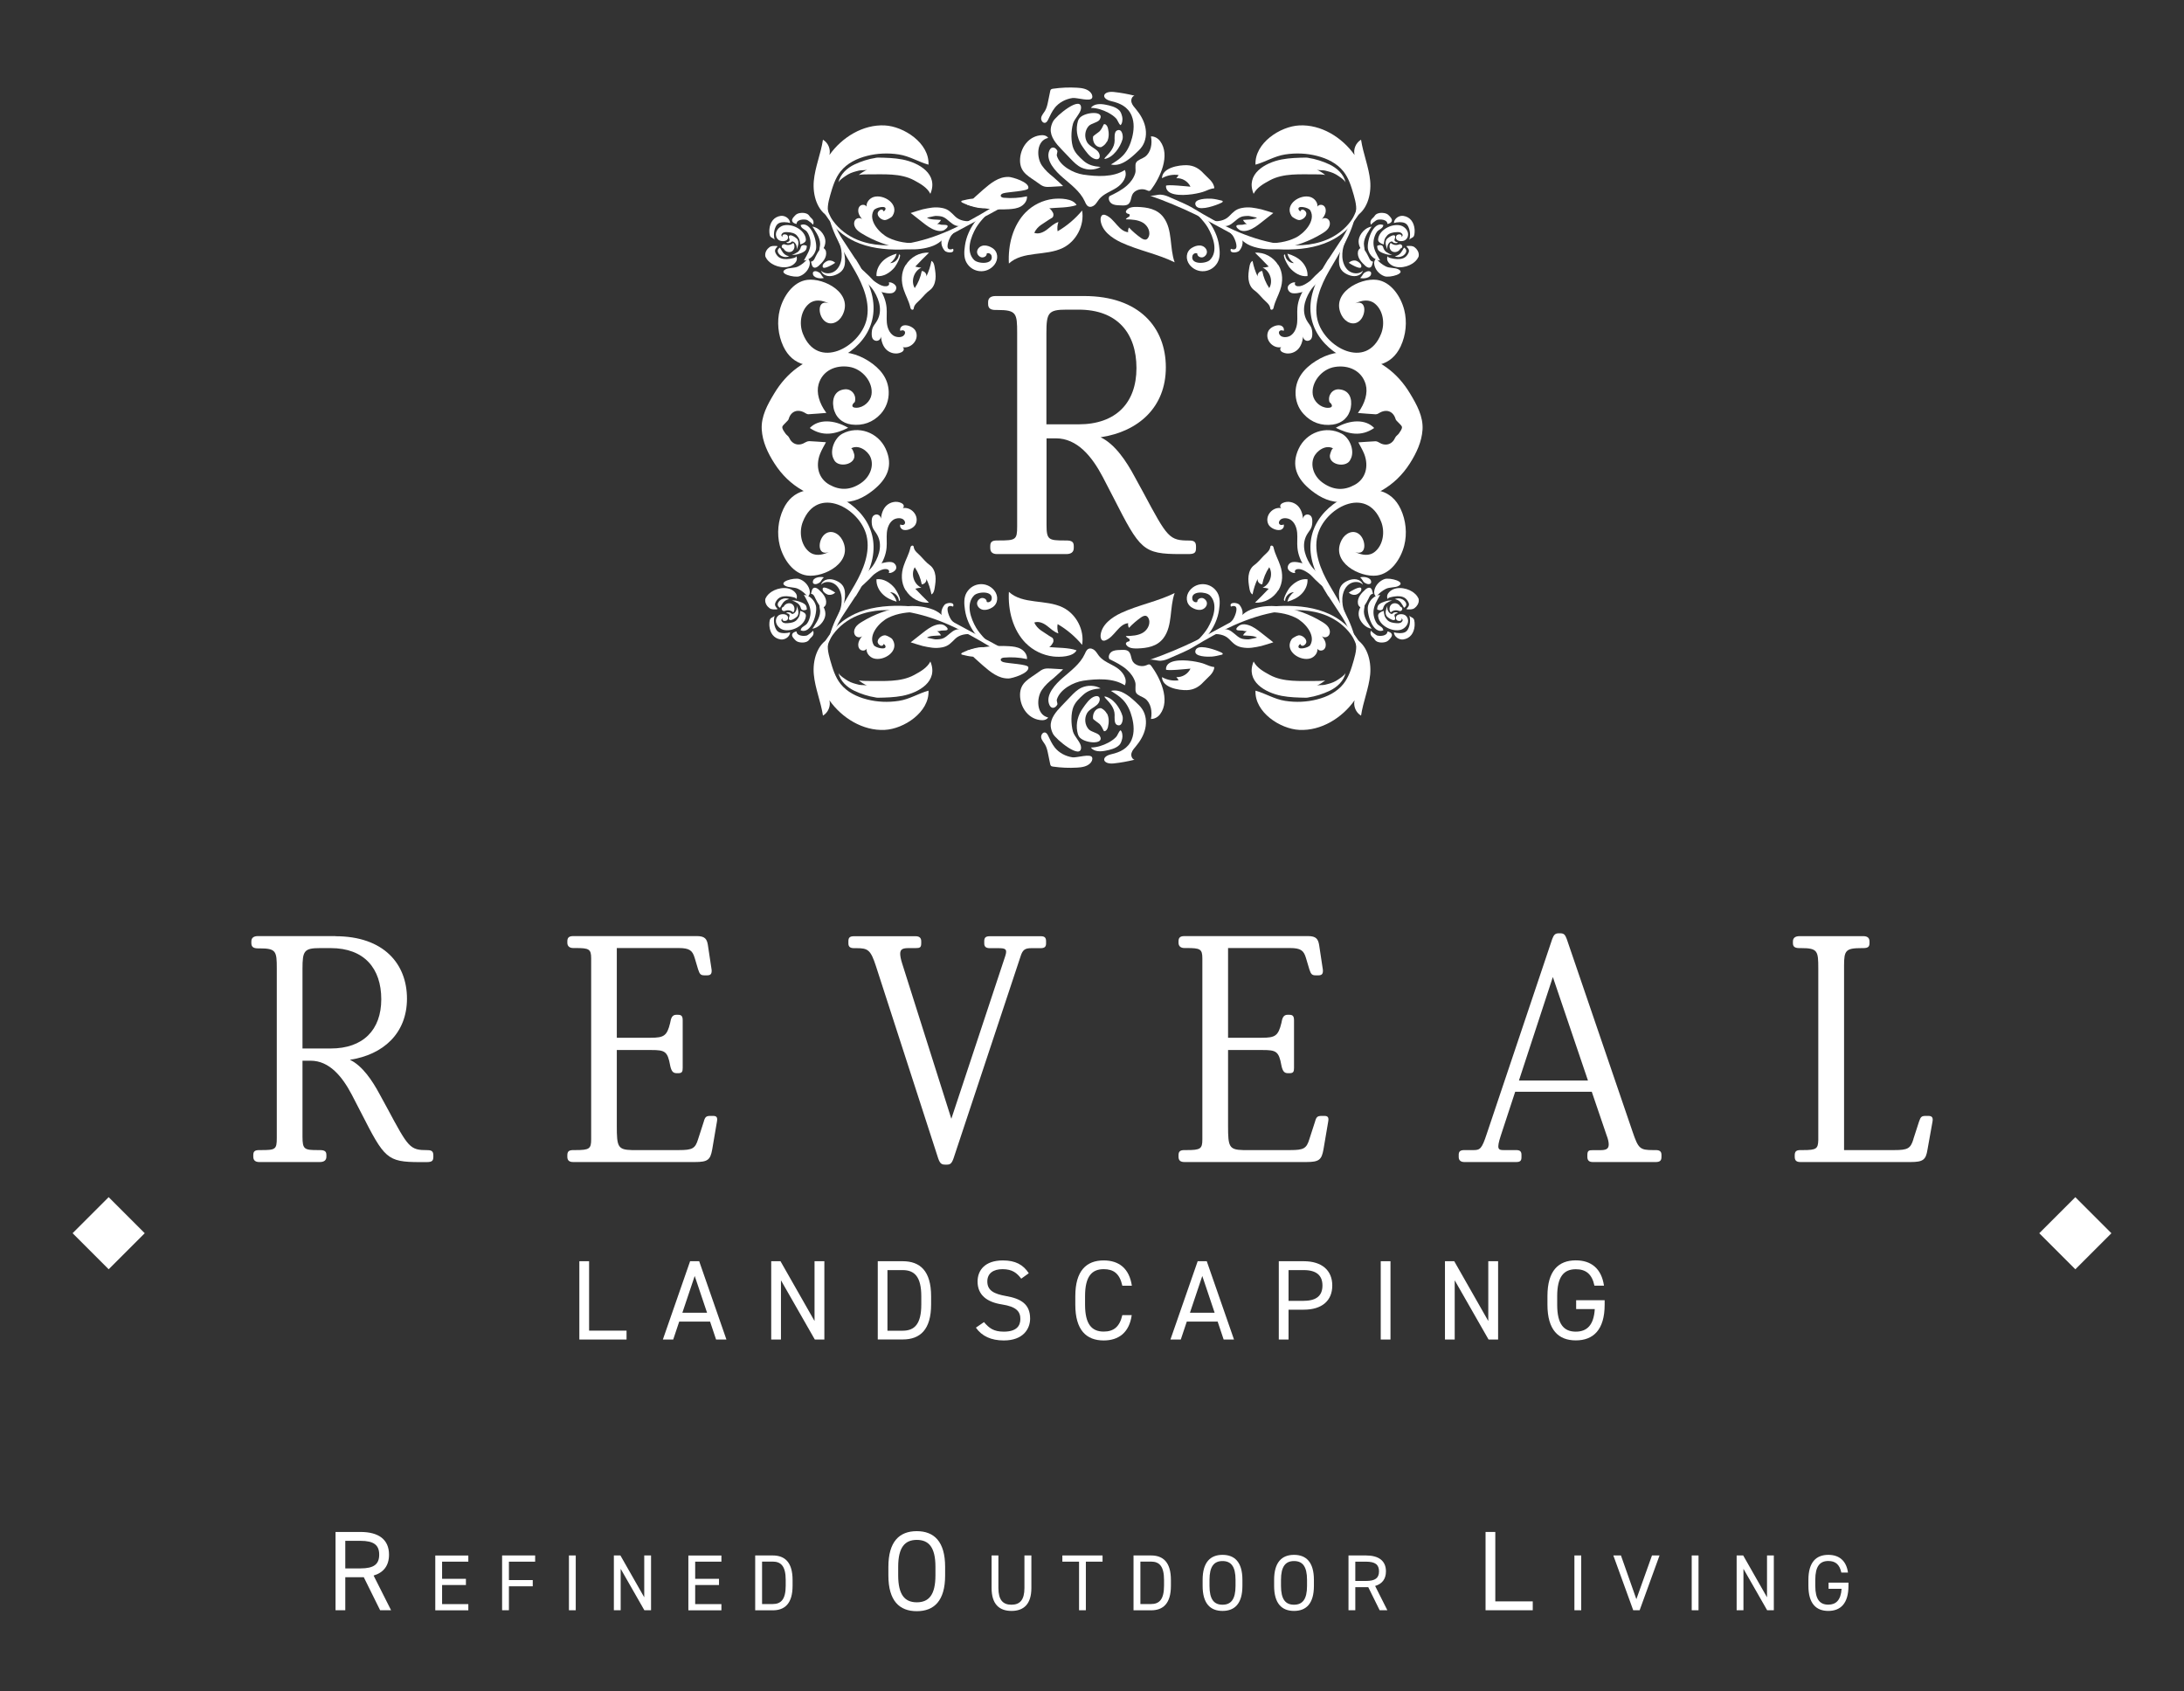 <?xml version="1.0" encoding="UTF-8"?>
<svg id="Layer_1" xmlns="http://www.w3.org/2000/svg" version="1.1" viewBox="0 0 327.14 253.34">
  <rect x="0" y="0" width="327.14" height="253.34" fill="#333333" stroke="none"/>
  <!-- Generator: Adobe Illustrator 29.4.0, SVG Export Plug-In . SVG Version: 2.1.0 Build 152)  -->
  <defs>
    <style>
      .st0 {
        fill: #fff;
      }
    </style>
  </defs>
  <path class="st0" d="M162.39,44.35c8.27,0,12.24,4.73,12.24,10.69s-4.08,9.61-9.77,10.47c2.15,1.02,3.87,3.6,5.1,5.91l1.29,2.36c3.65,6.82,3.87,7.2,6.93,7.2.75,0,.97.27.97.91v.21c0,.7-.21.91-1.18.91h-1.13c-5.64,0-6.07-.64-10.04-8.43l-1.61-3.11c-1.61-3.06-3.81-5.8-7.03-5.8h-1.4v12.99c0,2.2.32,2.31,2.68,2.31h.27c.91,0,1.13.27,1.13.86v.27c0,.64-.43.91-1.13.91h-10.36c-.64,0-1.02-.27-1.02-.91v-.27c0-.59.21-.86,1.02-.86h.27c2.52,0,2.74-.11,2.74-2.09v-29c0-2.95-.11-3.44-2.95-3.44h-.27c-.86,0-1.13-.32-1.13-.91v-.27c0-.64.43-.91,1.13-.91h13.26ZM156.75,63.57h4.83c5.53,0,8.65-3.17,8.65-8.43s-2.9-8.75-8.65-8.75h-1.83c-2.74,0-3.01.48-3.01,3.54v13.64Z"/>
  <g>
    <path class="st0" d="M50.24,140.26c7.24,0,10.72,4.14,10.72,9.35s-3.57,8.41-8.55,9.16c1.88.89,3.38,3.15,4.46,5.17l1.13,2.07c3.2,5.97,3.38,6.3,6.06,6.3.66,0,.85.24.85.8v.19c0,.61-.19.8-1.03.8h-.99c-4.93,0-5.31-.56-8.79-7.38l-1.41-2.73c-1.41-2.68-3.34-5.08-6.16-5.08h-1.22v11.37c0,1.93.28,2.02,2.35,2.02h.24c.8,0,.99.24.99.75v.24c0,.56-.38.8-.99.8h-9.07c-.56,0-.89-.24-.89-.8v-.24c0-.52.19-.75.89-.75h.23c2.21,0,2.4-.09,2.4-1.83v-25.38c0-2.58-.09-3.01-2.58-3.01h-.24c-.75,0-.99-.28-.99-.8v-.24c0-.56.38-.8.99-.8h11.61ZM45.31,157.08h4.23c4.84,0,7.57-2.77,7.57-7.38s-2.54-7.66-7.57-7.66h-1.6c-2.4,0-2.63.42-2.63,3.1v11.94Z"/>
    <path class="st0" d="M85.87,174.09c-.61,0-.89-.24-.89-.8v-.19c0-.56.19-.8.89-.8h.33c2.07,0,2.35-.19,2.35-1.6v-27.12c0-1.41-.33-1.55-2.35-1.55h-.33c-.52,0-.89-.24-.89-.8v-.19c0-.52.19-.8.89-.8h18.52c1.22,0,1.5.47,1.64,1.32l.56,3.71c.05.56-.09.85-.66.85h-.42c-.56,0-.71-.19-.94-.89l-.52-1.74c-.33-1.08-.75-1.46-2.4-1.46h-9.26v13.44h5.08c1.97,0,2.44-.28,2.91-2.21l.05-.24c.14-.8.47-.99.89-.99h.23c.56,0,.71.24.71.85v7.1c0,.56-.09.8-.66.8h-.23c-.52,0-.75-.24-.94-.94l-.05-.23c-.38-2.12-.8-2.3-2.82-2.3h-5.17v11.37c0,3.1.14,3.57,2.26,3.62h7.05c2.02,0,2.44-.23,2.87-1.64l.85-2.63c.19-.71.38-.85.99-.85h.42c.56,0,.66.28.56.85l-.71,4.18c-.28,1.55-.66,1.88-2.58,1.88h-18.23Z"/>
    <path class="st0" d="M137.14,140.26c.56,0,.85.24.85.75v.28c0,.66-.19.75-.85.75h-1.03c-.85,0-1.27.14-1.27.85,0,.33.09.8.28,1.41l7.38,23.31,8.08-24.39c.33-1.03.05-1.17-1.03-1.17h-1.27c-.56,0-.85-.19-.85-.71v-.33c0-.52.19-.75.85-.75h7.61c.56,0,.8.19.8.75v.33c0,.47-.19.71-.8.71h-1.41c-.94,0-1.32.23-1.64,1.32l-10.01,30.17c-.28.8-.52.94-1.03.94h-.19c-.56,0-.8-.14-1.08-.94l-9.31-28.76c-.8-2.49-1.22-2.73-2.91-2.73h-.38c-.56,0-.85-.19-.85-.71v-.33c0-.52.19-.75.85-.75h9.21Z"/>
    <path class="st0" d="M177.42,174.09c-.61,0-.89-.24-.89-.8v-.19c0-.56.19-.8.89-.8h.33c2.07,0,2.35-.19,2.35-1.6v-27.12c0-1.41-.33-1.55-2.35-1.55h-.33c-.52,0-.89-.24-.89-.8v-.19c0-.52.19-.8.89-.8h18.52c1.22,0,1.5.47,1.65,1.32l.56,3.71c.05.56-.09.85-.66.85h-.42c-.56,0-.71-.19-.94-.89l-.52-1.74c-.33-1.08-.75-1.46-2.4-1.46h-9.26v13.44h5.08c1.97,0,2.44-.28,2.91-2.21l.05-.24c.14-.8.47-.99.89-.99h.24c.56,0,.71.24.71.85v7.1c0,.56-.09.8-.66.8h-.24c-.52,0-.75-.24-.94-.94l-.05-.23c-.38-2.12-.8-2.3-2.82-2.3h-5.17v11.37c0,3.1.14,3.57,2.26,3.62h7.05c2.02,0,2.44-.23,2.87-1.64l.85-2.63c.19-.71.38-.85.99-.85h.42c.56,0,.66.28.56.85l-.71,4.18c-.28,1.55-.66,1.88-2.58,1.88h-18.24Z"/>
    <path class="st0" d="M238.57,174.09c-.52,0-.8-.24-.8-.75v-.28c0-.66.19-.75.8-.75h1.13c.8,0,1.27-.14,1.27-.85,0-.33-.09-.8-.33-1.41l-2.21-6.49h-11.47l-2.16,6.58c-.66,2.02-.38,2.16.42,2.16h1.88c.56,0,.8.19.8.71v.33c0,.52-.14.75-.8.75h-7.75c-.52,0-.85-.24-.85-.75v-.33c0-.47.19-.71.85-.71h1.41c.94,0,1.22-.23,1.93-2.4l9.82-29.23c.23-.56.38-.85.99-.85h.19c.61,0,.75.24.99.85l9.87,28.9c.85,2.49,1.08,2.73,3.05,2.73h.42c.56,0,.85.19.85.71v.33c0,.52-.23.75-.85.75h-9.45ZM227.52,161.88h10.34l-5.26-15.51-5.08,15.51Z"/>
    <path class="st0" d="M286.6,170.66l.85-2.63c.24-.71.38-.85.99-.85h.42c.56,0,.71.28.61.85l-.75,4.18c-.24,1.55-.66,1.88-2.54,1.88h-16.5c-.61,0-.85-.24-.85-.8v-.19c0-.56.19-.8.85-.8h.38c2.02,0,2.26-.19,2.3-1.5v-25.71c0-2.63-.09-3.05-2.58-3.05h-.23c-.75,0-.99-.24-.99-.75v-.24c0-.56.38-.8.99-.8h9.54c.61,0,.94.24.94.8v.24c0,.52-.19.75-.94.75h-.19c-2.44,0-2.68.33-2.68,2.63v27.63h7.52c2.02,0,2.44-.23,2.87-1.64Z"/>
  </g>
  <g>
    <path class="st0" d="M88.24,199.35h5.61v1.33h-7.07v-11.73h1.46v10.4Z"/>
    <path class="st0" d="M99.29,200.68l4.08-11.73h1.36l4.08,11.73h-1.55l-.9-2.69h-4.62l-.9,2.69h-1.55ZM102.2,196.67h3.71l-1.85-5.51-1.85,5.51Z"/>
    <path class="st0" d="M123.48,188.95v11.73h-1.43l-5.07-8.87v8.87h-1.46v-11.73h1.39l5.1,8.96v-8.96h1.46Z"/>
    <path class="st0" d="M131.48,200.68v-11.73h3.74c2.6,0,4.25,1.46,4.25,5.25v1.22c0,3.79-1.65,5.25-4.25,5.25h-3.74ZM138,195.43v-1.22c0-2.91-.99-3.93-2.79-3.93h-2.28v9.08h2.28c1.8,0,2.79-1.02,2.79-3.93Z"/>
    <path class="st0" d="M152.96,191.55c-.63-.82-1.31-1.41-2.79-1.41-1.36,0-2.28.61-2.28,1.84,0,1.39,1.05,1.87,2.77,2.18,2.26.39,3.64,1.21,3.64,3.38,0,1.53-1.02,3.28-3.94,3.28-1.9,0-3.3-.65-4.18-1.92l1.21-.83c.77.9,1.44,1.43,2.97,1.43,1.92,0,2.48-.88,2.48-1.89,0-1.1-.56-1.85-2.77-2.19-2.21-.34-3.64-1.39-3.64-3.43,0-1.68,1.1-3.16,3.79-3.16,1.87,0,3.04.63,3.88,1.92l-1.14.82Z"/>
    <path class="st0" d="M168.11,192.6c-.41-1.84-1.34-2.46-2.79-2.46-1.8,0-2.79,1.12-2.79,4.03v1.29c0,2.91.99,4.03,2.79,4.03,1.53,0,2.4-.75,2.79-2.46h1.41c-.37,2.63-1.97,3.79-4.2,3.79-2.6,0-4.25-1.56-4.25-5.35v-1.29c0-3.79,1.65-5.35,4.25-5.35,2.31,0,3.84,1.22,4.22,3.79h-1.43Z"/>
    <path class="st0" d="M175.32,200.68l4.08-11.73h1.36l4.08,11.73h-1.55l-.9-2.69h-4.62l-.9,2.69h-1.55ZM178.23,196.67h3.71l-1.85-5.51-1.85,5.51Z"/>
    <path class="st0" d="M193.01,196.21v4.47h-1.46v-11.73h3.74c2.7,0,4.27,1.36,4.27,3.64s-1.55,3.62-4.27,3.62h-2.28ZM195.29,194.88c1.99,0,2.8-.85,2.8-2.29s-.82-2.31-2.8-2.31h-2.28v4.61h2.28Z"/>
    <path class="st0" d="M208.28,200.68h-1.46v-11.73h1.46v11.73Z"/>
    <path class="st0" d="M224.4,188.95v11.73h-1.43l-5.07-8.87v8.87h-1.46v-11.73h1.39l5.1,8.96v-8.96h1.46Z"/>
    <path class="st0" d="M240.36,194.78v.68c0,3.79-1.72,5.35-4.32,5.35s-4.25-1.56-4.25-5.35v-1.29c0-3.79,1.65-5.35,4.25-5.35,2.28,0,3.84,1.21,4.22,3.79h-1.43c-.37-1.75-1.29-2.46-2.79-2.46-1.8,0-2.79,1.12-2.79,4.03v1.29c0,2.91.99,4.03,2.79,4.03,1.65,0,2.69-.95,2.84-3.38h-2.79v-1.33h4.27Z"/>
  </g>
  <g>
    <g>
      <path class="st0" d="M166.84,13.78c1.04.11,2.07.3,3.09.55-.39.12-.55.62-.44,1.01s.4.7.66,1.01c.65.78,1.18,1.67,1.4,2.66s.1,2.08-.47,2.92c-.27.41-.64.74-1,1.08-1.03.95-2.31,1.97-3.67,1.63.64-.4,1.29-.8,1.81-1.35.69-.73,1.1-1.67,1.35-2.64.28-1.09.37-2.27-.06-3.31-.55-1.33-1.72-1.88-3.03-2.18-1.67-.38-1.31-1.56.36-1.38Z"/>
      <path class="st0" d="M157.99,16.16c-.41.52-.69,1.13-.98,1.74-.1.2-.22.42-.43.49-.38.11-.69-.38-.62-.76s.37-.68.57-1.02c.26-.44.37-.95.47-1.45.1-.49.2-.97.3-1.46.02-.1.04-.21.11-.28.08-.09.22-.11.34-.13,1.19-.17,2.39-.22,3.58-.15.71.04,1.47.15,1.97.65.22.22.38.54.3.84-.18.68-2.31-.04-2.94.05-1.04.15-2.04.67-2.7,1.51Z"/>
      <path class="st0" d="M159.24,27.88c-.61.04-1.23.08-1.84.11-.34.02-.69.04-1.02-.06-.33-.1-.61-.31-.88-.51-1.3-.97-2.68-1.47-2.71-3.33-.02-1.93,1.32-3.8,3.34-3.84.34,0,.7.12.87.41-1.78.41-1.77,2.92-.93,4.14.46.67,1.06,1.22,1.69,1.71.13.1,1.51,1.36,1.47,1.36Z"/>
      <path class="st0" d="M162.83,21.31c.39.67,1.44.97,1.76,1.57.28.51.17,1.14-.57.94-.77-.21-1.4-1.18-1.83-1.79-.72-1.01-1.05-2.25-.83-3.45.05-.27.11-.54.26-.78.63-1.03,3.97-1.33,3.11.11-.27.45-1.29.55-1.68,1-.56.65-.65,1.64-.22,2.39Z"/>
      <path class="st0" d="M167.65,16.52c.26.27.36.63.45,1,.08.32.02,1.02-.26,1.23-.32-.26-.4-.75-.7-1.05-.32-.33-.72-.59-1.12-.81-.79-.42-1.71-.72-2.61-.73.46-.66,1.48-.62,2.17-.48.68.13,1.54.33,2.05.83,0,0,.01.01.02.02Z"/>
      <path class="st0" d="M165.8,21.22c-.17.32-.42.59-.78.78-.04.02-.09.05-.14.05-.84.01-1.25-.86-1.15-1.58.02-.13.85-.66.99-.81.28-.31.41-.61.59-.98.02-.03.03-.07.07-.08.02-.01.05-.01.08,0,.28.04.43.35.5.62.17.68.17,1.43-.14,2.02Z"/>
      <path class="st0" d="M160.81,22.29c.29.69.86,1.22,1.41,1.73.78.72,1.6.9,2.64.99-.84.49-1.96.51-2.85.11-.66-.3-1.17-.83-1.67-1.35-.44-.46-.88-.92-1.32-1.38-.83-.86-1.71-1.88-1.63-3.07.03-.39.16-.76.33-1.1.42-.85,4.3-4.03,4.21-2.01-.03.72-1.01,1.59-1.21,2.33-.3,1.08-.34,2.73.09,3.77Z"/>
      <path class="st0" d="M165.45,23.74s0,.05,0,.08c1.31-.21,2.35-1.77,2.69-2.95.13-.44-.04-1.72-.85-1.31-.42.21-.33,1.12-.33,1.5-.01,1.01-.69,1.78-1.36,2.47-.06.06-.12.13-.14.2Z"/>
      <path class="st0" d="M172.42,28.4c-.05.07-.11.14-.18.18-.16.07-.33-.02-.49-.09-.61-.27-1.37-.14-1.87.3-.54.49-.35,1.3-.82,1.75-.34.32-.96.23-1.37.22s-.86-.04-1.2-.28-.53-.74-.31-1.09c.92-.45,1.86-.91,2.63-1.6.56-.5,1.04-1.15,1.24-1.87.13-.46-.09-1.17.13-1.57s.98-.6,1.34-.87c.89-.67,1.1-1.96.88-3.05.53-.02,1.05.28,1.37.71,1.59,2.13,0,5.46-1.35,7.28Z"/>
      <path class="st0" d="M168.49,25.47c.45.97-.34,2.07-1.23,2.65s-1.98.92-2.64,1.75c-.22.27-.38.59-.63.82s-.64.39-.95.24c-.29-.14-.42-.47-.55-.76-.7-1.52-2.1-2.52-3.32-3.59-.99-.86-2.67-2.56-1.97-4.07.32-.68.93-.42,1.17.07.08.17-.13.54-.06.77.47,1.53,2.48,2.59,3.95,2.81,2,.29,4.48.44,6.24-.7Z"/>
      <path class="st0" d="M153.66,31.78c-1.95,1.98-2.69,4.92-2.54,7.7,2.09-1.92,5.52-1.09,8.07-2.33,2.03-.99,3.27-3.39,2.9-5.61-1.03,1.24-2.28,2.3-3.67,3.11-.08-.46-.04-.95.12-1.39-.66.2-1.16.71-1.71,1.13s-1.27.74-1.91.49c.52-1.08,1.34-1.34,2.22-1.98.36-.26.68-.23.65-.81,0-.23-.47-.9-.67-.88,1.31-.13,2.92-.06,4.14-.49-.55-1.01-2.52-1.03-3.51-.92-1.53.18-3.02.9-4.1,2Z"/>
      <path class="st0" d="M178.57,29.1c.82-.12,1.54-.3,1.87-.44.48-.2.93-.4,1.45-.46-.05-.95-1.01-1.56-1.6-2.21-.68-.75-1.46-1.2-2.49-1.24-1.18-.04-3.71.35-3.75,1.95.75-.43,1.64-.6,2.49-.48-.09.18-.21.34-.34.48.88-.06,1.76.48,2.12,1.27-.3-.02-3.66-.39-3.67-.12-.03,1.43,2.18,1.49,3.91,1.25Z"/>
      <path class="st0" d="M168.67,32.84c-.16,0,.5-.44.49-.39.21-.58-.22-.25-.48-.61-.07-.1-.02-.24.05-.33.34-.48,1.03-.52,1.62-.51,1.5.05,2.98.29,3.93,1.56,1.4,1.87.88,4.54,1.67,6.74-2.56-1.26-5.43-1.78-8.02-2.98-1.42-.67-2.89-1.74-3.07-3.3-.04-.34.06-.78.39-.85.12-.02.25,0,.37.06,1.34.53,1.94,2.43,3.37,2.56-.05-.24,0-.5.12-.7.54.58,1.15,1.1,1.8,1.56.25.17.57.34.84.2.11-.06.18-.15.24-.25.45-.75-.03-1.78-.78-2.23s-1.67-.49-2.54-.51Z"/>
      <path class="st0" d="M151.05,26.51c-1.46-.05-2.71.97-3.81,1.93-.82.72-1.64,1.44-2.37,2.24,2.03.57,4.16.79,6.27.66.62-.04,1.25-.11,1.79-.42s.96-.89.9-1.51c-1.13.25-2.3.32-3.45.22-.21-.02-.47-.09-.48-.3-.02-.2.21-.32.41-.38.65-.2,3.61-.3,3.72-.74.22-.92-2.4-1.69-2.97-1.71Z"/>
    </g>
    <path class="st0" d="M203.46,66.26c.26.52.64,1.12.89,1.76.72,1.88.19,3.72-1.42,4.61-1.57.87-3.11.84-4.69-.23-1.41-.94-1.99-2.59-1.46-3.87.42-1.02,1.86-1.99,2.94-1.33-.22-.14-.51.9-.52,1.02-.1,1.3,1.89,1.78,2.77,1.04.2-.17.32-.41.42-.65.5-1.21-.24-3.01-1.4-3.63-2.35-1.26-5.32-.22-6.47,2.26-1.17,2.52-.27,4.52,1.92,6.25,1.35,1.07,2.94,1.87,4.79,1.7,4.33-.41,7.72-2.27,9.95-5.76,1-1.57,1.78-3.25,1.9-5.06.12-1.98-.86-3.74-1.88-5.43-1.86-3.09-4.6-5.2-8.42-6-2.09-.44-3.98.07-5.68,1.14-1.77,1.11-2.99,2.61-3.04,4.65-.03,1.22.37,2.39,1.2,3.29,1.15,1.27,2.69,1.82,4.38,1.59,1.41-.19,2.43-1.13,2.69-2.53.26-1.42-.25-2.65-1.76-2.75-1-.07-1.73.92-1.43,1.91.45.36.62.88-.27.86-1.06-.02-2.07-.93-2.23-1.97-.27-1.8,1.29-3.85,3.33-4.16,2.04-.32,4.02.56,4.6,2.63.34,1.24-.08,2.81-1.17,4.27.87.07,1.77.15,2.67.2.14,0,.31-.06.43-.14,1.13-.73,2.2-.35,2.55.87.05.18.26.33.4.49.2.24.55.48.55.72,0,.31-.27.64-.46.93-.15.22-.45.38-.55.62-.46,1.05-1.47,1.35-2.47.71-.15-.1-.36-.17-.53-.16-.85.04-1.69.11-2.49.16ZM205.84,64.12c-1.26-1.33-3.57-1.3-5.75-.03,1.88.93,3.77,1.39,5.75.03Z"/>
    <path class="st0" d="M198.99,38.83c.7-1.09,1.42-2.13,2.05-3.12.39-.62.7-1.23,1.02-1.87s.92-1.24,1.05-1.95c-.6,3.15-2.46,5.98-4.03,8.7-1.24,2.16-2.34,4.82-1.74,7.31.99,4.11,7.35,7.63,9.54,2.09.6-1.52.3-3.46-.9-4.47-.88-.75-1.97-.54-2.99-.08,1.72-.61,1.66,1.67.71,2.58-.94.9-2.2.26-2.73-.76-1.75-3.32,2.74-5.67,5.27-5.33,2.09.28,3.57,2.43,4.1,4.5.45,1.77.26,3.75-.53,5.45-1.41,3.02-4.31,3.38-6.95,2.41-4.68-1.73-7.72-5.69-6.16-10.75.52-1.67,1.32-3.25,2.26-4.72Z"/>
    <g>
      <path class="st0" d="M207.4,41.39c-.7-.24-1.28-.83-1.5-1.54-.12-.39-.09-.91.27-1.1.37.49.86.89,1.42,1.17s1.33.17,1.84.41c1.32.64-1.27,1.32-2.03,1.06Z"/>
      <path class="st0" d="M209.77,37.22c-.17.46-.8.69-1.23.45s-.54-.9-.22-1.28c.28.28.72.39,1.11.27.1-.03.19-.07.29-.07.18,0,.35.18.33.36s-.21.33-.39.3"/>
      <path class="st0" d="M212.45,38.55c.04-.1.07-.21.07-.32.02-.47-.27-.93-.63-1.19-.34-.25-.68-.19-1.08-.19-.03,0-.06,0-.09.02s-.04.06-.02.08c.2.21.42.46.33.79-.07.25-.28.56-.48.73-.45.38-1.11.39-1.67.31-.12-.02-1.2-.16-.99-.45-.19.27-.14.67.05.93.81,1.11,2.59.9,3.62.23.33-.22.71-.55.87-.94Z"/>
      <path class="st0" d="M210.88,35.43c-.1.29-.31.55-.61.64-.27.08-.64.09-.9-.05-.15-.08-.26-.23-.27-.39-.02-.19.06-.41.25-.47.1-.03.21-.06.32-.05s.21.07.26.16.02.23-.08.28c.23-.12.34-.31.15-.54-.21-.26-.53-.25-.83-.23-.47.02-1.06.13-1.38.49-.17.19-.32.4-.4.65-.02.06-.16.68-.07.7-.24-.04-.48-.15-.67-.3-.07-.05-.13-.11-.17-.19-.09-.17-.05-.38,0-.57.35-1.26,2.11-2.11,3.35-1.77.65.18,1.28.93,1.04,1.65Z"/>
      <path class="st0" d="M207.14,33.95c.03-.07.06-.14.07-.23-1.58-.67-2.55,2.57-2.29,3.66.21.85.93,1.58,1.81,1.65-.13-.24-.27-.48-.4-.72-.41-.74-.69-1.46-.57-2.31.06-.41.25-.97.51-1.29.25-.31.7-.42.87-.76Z"/>
      <path class="st0" d="M209.6,33.29c-.27,0-.55.04-.81.12.04-.68.77-1.15,1.4-1.07,1.07.15,1.61,1,1.7,2,.02.28.02.82-.13,1.07s-.59.29-.67.55c.2-.66.15-1.4-.16-2.03-.27-.56-.74-.64-1.32-.65Z"/>
      <path class="st0" d="M204.54,39.85c-.31-.28-.62-.58-.85-.94s-.36-.79-.28-1.21c.06-.34.4-.69.71-.55.11.05.19.16.26.26.24.35.45.72.63,1.1.15.32.26.63.66.69-.07.18-.09.37-.16.55-.19.52-.64.39-.98.09Z"/>
      <path class="st0" d="M205.81,33.25c.2-.15.4-.29.45-.3.47-.15,1.56-.08,1.56.6.14-.01.29-.07.41-.14.13-.08.24-.2.26-.35.05-.29-.25-.56-.43-.76-.19-.22-.44-.33-.73-.38-.41-.07-.86-.04-1.2.19-.15.1-.22.25-.33.38-.15.17-.32.28-.43.48-.12.23-.14.53.03.72-.05-.06.17-.27.41-.45Z"/>
      <path class="st0" d="M204.25,37.76c.23-.23.13-.58.08-.86-.1-.55.03-1,.25-1.51.12-.27.27-.52.43-.76.06-.1.38-.67.48-.67-.93.04-1.87,1.11-1.97,1.99-.08.67.21,1.37.73,1.8Z"/>
      <path class="st0" d="M207.83,37.42c-.09-.34,0-.74.23-1.01.1-.12.33-.3.5-.21.04.02.07.07.11.1.09.09.23.11.36.12.13.01.3,0,.34-.13-.11-.02-.22-.03-.32-.09-.41-.23.07-.56-.09-.85-.19-.36-1.15.31-1.27.52-.28.47-.07,1.05.14,1.55Z"/>
    </g>
    <path class="st0" d="M191.47,39.72c-.71-1.19-2.1-1.97-3.48-1.86.7.68,1.38,1.37,2.05,2.08-.3.09-.6.14-.91.16,1.11.49,1.61,2.02.99,3.06-.52-.77-.88-1.65-1.05-2.56-.41,0-.76.42-.69.82-.35-.74-.61-1.52-.76-2.33-.33.16-.42.58-.48.94-.1.61-.2,1.23-.12,1.84s.33,1.23.83,1.59c.54.39.94.88,1.39,1.36.36.38.93.76,1.02,1.3.01.09.02.18.09.24.08.08.23.04.31-.04s.11-.2.13-.31c.23-.96.67-1.68.97-2.58.43-1.23.42-2.58-.26-3.72Z"/>
    <path class="st0" d="M199.16,36.14c1.29-.6,2.47-1.49,3.35-2.61.57-.72,1.24-1.59,1.49-2.55.1-.4.2-.98.17-1.39s-.42-.91-.35-1.29c-.32,1.7-.43,3.36-1.46,4.79-.91,1.26-2.21,2.24-3.64,2.83-2.29.95-4.87.99-7.31.59-4.53-.73-8.7-2.89-12.62-5.27-1.08-.66-2.23-1.08-3.37-1.6-.53-.24-.96-.44-1.57-.48-.43-.03-1.29.26-1.63.14,2.3.8,4.63,1.77,6.82,2.83,2.3,1.12,4.51,2.44,6.8,3.58,1.12.56,2.27,1.08,3.49,1.36.96.22,1.94.29,2.92.31,2.36.04,4.78-.24,6.92-1.24Z"/>
    <path class="st0" d="M182.06,34.9c-.46-1.06-1.15-2.05-2-2.77-.6-.5-1.47-.7-2.17-1.07,1.05.55,2.44,2.03,3.04,3.05.78,1.34,1.59,3.53.31,4.83-.6.61-2.94.73-2.63-.6.07-.31.46-.52.73-.36-.04.46.61.74,1,.49.9-.58.3-1.64-.58-1.69-.44-.03-.87.13-1.24.36-.9.55-.97,1.72-.32,2.54,1.13,1.41,3.25,1.22,4.15-.31.45-.76.38-1.71.25-2.59-.09-.63-.27-1.27-.54-1.88Z"/>
    <path class="st0" d="M191.87,37.24c2.17-.34,4.31-1.11,6.18-2.26.36-.22.71-.46.94-.81s.3-.83.07-1.18-.81-.44-1.07-.11c.22-.3.45-.62.55-.98s.05-.8-.23-1.05-.8-.22-.97.11c.06-.64-.44-1.24-1.04-1.44-1.5-.49-3.93,1.06-2.87,2.79.11.19.31.31.5.41.17.1.35.19.55.24.52.11,1.36-.54,1.17-1.11-.03-.1-.1-.2-.18-.27-.1-.1-.24-.19-.39-.18s-.29.13-.28.28c-.1-.06-.21-.14-.26-.25-.36-.75,1.47-.37,1.73.09.89,1.54-.94,3.48-2.2,4.09-1.36.67-2.92.86-4.43.84-.68-.01-1.28,0-1.93-.23-.74-.27-1.92-.7-2.53-1.19.91,1.18,1.69,1.75,3.15,2.09,1.14.27,2.37.31,3.52.13Z"/>
    <path class="st0" d="M190.73,31.91c-.6.47-1.19.94-1.79,1.41-.6.47-1.23.96-1.96,1.18-.38.12-.79.17-1.17.02-.19-.07-.86-.56-.53-.77.15-.09.65-.05.85-.08.18-.03.51-.16.69-.06-.27-.16-.49-.39-.63-.66.57-.07,1.68,0,2.1-.34-.02.01-1.11-.26-1.27-.26-.35,0-.87.02-1.2.18-.67.32-1.15,1.03-1.86,1.27-.86.29-1.76-.24-2.48-.68.93.1,1.92-.04,2.59-.69.62-.61,1-1.09,1.93-1.27,1.09-.21,1.89-.02,2.93.2.18.04,1.81.54,1.8.55Z"/>
    <path class="st0" d="M197.28,23.36c1.51.38,2.98,1.1,3.95,2.32.81,1.02,1.19,2.3,1.55,3.55.31,1.1.61,2.33.07,3.33,1.9-.93,2.58-3.35,2.39-5.45-.2-2.1-1.06-4.09-1.37-6.18-.77.44-1.19,1.43-.97,2.29-1.89-2.66-5.02-4.59-8.28-4.43-2.86.14-6.71,2.65-6.56,5.88,1.5-.41,2.82-1.28,4.44-1.53s3.23-.18,4.79.22Z"/>
    <path class="st0" d="M195.97,23.64c-.14-.02-.26-.03-.33-.03-1.22.02-2.45.05-3.66.28-2.48.48-5.45,2.17-4.2,5.15.49-.97,1.52-1.53,2.44-2.03,2.04-1.1,4.57-.87,6.8-.89.5,0,.99,0,1.48.09-.39-.32-.82-.59-1.28-.8.28.13.9.06,1.24.14.56.14,1.14.28,1.65.58.31.18,1.38.86,1.44,1.23-.22-1.24-1.32-2.21-2.4-2.72-.99-.47-2.11-.83-3.19-.99Z"/>
    <path class="st0" d="M201.67,35.54c-.62.94-1,2.03-1.09,3.15-.05.59-.01,1.21.32,1.7.24.36.62.6,1.02.77.4.17.84.26,1.27.18s.83-.37.96-.78c-.55.55-1.52.49-2.13.01s-.9-1.28-.95-2.05c-.02-.35,0-.7.05-1.04.17-.98.66-1.88.82-2.86-.16.68-.48,1.32-.94,1.84"/>
    <path class="st0" d="M202.23,39.21c.3-.18.69-.25,1-.11.32.14.76.48.68.88-.11.51-1.72-.48-1.88-.61.06-.06.13-.11.2-.15Z"/>
    <path class="st0" d="M205.39,40.97c0-.1-.03-.21-.12-.27-.28-.21-.86.07-1.04.3-.16.22-.28.48-.5.64.49.16,1.65.02,1.65-.67Z"/>
    <path class="st0" d="M207.77,37.82c.23.16.62.38.84.31-.26.08-.54.06-.81,0-.41-.11-1.19-.34-1.4-.74-.07-.14-.09-.29-.11-.44,0-.03,0-.07,0-.1.02-.03.05-.05.08-.06.3-.12.72-.12.81.23.08.31.21.52.45.72.03.03.07.06.12.09Z"/>
    <path class="st0" d="M210.05,38.37c.35-.17.79-.66.51-1.05-.06-.08-.13-.14-.21-.2-.01,0-.02-.02-.04-.01-.01,0-.02.02-.03.03-.07.12-.14.24-.21.37-.28.5-.59.77-1.15.89.36.15.78.15,1.12-.03Z"/>
    <path class="st0" d="M193.12,40.03c.67.82,1.69,1.47,2.73,1.33.06-.81-.32-1.62-.89-2.2s-1.34-.94-2.12-1.16c.14.57.49,1.08.97,1.42-.68,0-1.29-.61-1.32-1.29-.58-.08.45,1.69.63,1.9Z"/>
    <path class="st0" d="M197.58,40.77c-1.59,1.42-3.05,3.2-3.24,5.32-.07.75.03,1.5-.04,2.25-.07.75-.36,1.53-.99,1.94-.42.27-1.26.37-1.61-.1s.05-.88.58-.61c.14-.36-.14-.74-.51-.82-.59-.13-1.49.28-1.77.82-.66,1.31.73,2.8,2.06,2.41-.2-.02-.34.22-.29.42s.23.32.41.4c.7.32,1.58.14,2.15-.38.56-.51.78-1.27.86-2,0,.27.19.52.44.61s.55,0,.73-.2c.17-.2.2-.48.21-.75,0-.35-.03-.71-.17-1.03-.13-.29-.34-.53-.51-.8-.98-1.47-.54-3.17.31-4.58.57-.94,1.47-1.63,2.2-2.46.67-.77,1.23-1.68,1.55-2.65-.75.78-1.56,1.48-2.37,2.2Z"/>
    <path class="st0" d="M185.05,37.29c-.13.1-.34.11-.67-.02-.33.75.98.63,1.28.27.53-.66.67-1.5.12-2.16-.27-.33-.65-.58-1.02-.79-.14-.08-1-.34-1.04-.44.17.41.62.75.91,1.11.29.37.85,1.7.43,2.03Z"/>
    <path class="st0" d="M182.55,30.56c-1.02.41-3.17,1.1-3.48.14-.32-.98,1.87-.97,2.43-.93.5.04.99.16,1.49.28.07.02.14.04.16.11.02.08-.06.15-.14.19-.09.05-.25.12-.46.21Z"/>
    <path class="st0" d="M194.47,42.89c-.14,0-.27-.04-.37-.1-.16-.09-.21-.36-.06-.46-.35-.15-1.03.26-1.13.62-.1.37.14.77.49.92.43.19,1.47,0,1.89-.21.87-.45,1.29-1.31,1.8-2.1-.8.38-1.73,1.38-2.63,1.32Z"/>
    <path class="st0" d="M121.19,66.1c-.18,0-.38.07-.53.16-1,.64-2.01.34-2.47-.71-.1-.23-.4-.39-.55-.62-.2-.29-.46-.62-.46-.93,0-.24.35-.48.55-.72.14-.17.35-.31.4-.49.34-1.22,1.42-1.6,2.55-.87.12.08.29.15.43.14.9-.05,1.8-.13,2.67-.2-1.09-1.46-1.51-3.04-1.17-4.27.57-2.07,2.56-2.95,4.6-2.63,2.04.32,3.61,2.36,3.33,4.16-.16,1.03-1.17,1.94-2.23,1.97-.89.02-.72-.5-.27-.86.3-.99-.43-1.97-1.43-1.91-1.5.1-2.02,1.33-1.76,2.75.26,1.4,1.28,2.34,2.69,2.53,1.69.22,3.23-.33,4.38-1.59.82-.91,1.23-2.08,1.2-3.29-.05-2.03-1.28-3.53-3.04-4.65-1.7-1.07-3.59-1.58-5.68-1.14-3.83.8-6.56,2.91-8.42,6-1.02,1.69-2,3.45-1.88,5.43.11,1.81.89,3.49,1.9,5.06,2.23,3.49,5.62,5.35,9.95,5.76,1.85.17,3.44-.63,4.79-1.7,2.19-1.73,3.09-3.73,1.92-6.25-1.15-2.48-4.12-3.52-6.47-2.26-1.16.62-1.89,2.43-1.4,3.63.1.24.22.48.42.65.87.74,2.87.25,2.77-1.04,0-.12-.3-1.15-.52-1.02,1.08-.66,2.52.3,2.94,1.33.53,1.28-.06,2.92-1.46,3.87-1.58,1.06-3.12,1.1-4.69.23-1.61-.89-2.14-2.73-1.42-4.61.25-.64.62-1.24.89-1.76-.8-.05-1.64-.12-2.49-.16ZM127.05,64.09c-2.18-1.27-4.49-1.3-5.75.03,1.98,1.36,3.87.9,5.75-.03Z"/>
    <path class="st0" d="M128.15,38.83c-.7-1.09-1.42-2.13-2.05-3.12-.39-.62-.7-1.23-1.02-1.87s-.92-1.24-1.05-1.95c.6,3.15,2.46,5.98,4.03,8.7,1.24,2.16,2.34,4.82,1.74,7.31-.99,4.11-7.35,7.63-9.54,2.09-.6-1.52-.3-3.46.9-4.47.88-.75,1.97-.54,2.99-.08-1.72-.61-1.66,1.67-.71,2.58.94.9,2.2.26,2.73-.76,1.75-3.32-2.74-5.67-5.27-5.33-2.09.28-3.57,2.43-4.1,4.5-.45,1.77-.26,3.75.53,5.45,1.41,3.02,4.31,3.38,6.95,2.41,4.68-1.73,7.72-5.69,6.16-10.75-.52-1.67-1.32-3.25-2.26-4.72Z"/>
    <g>
      <path class="st0" d="M119.74,41.39c.7-.24,1.28-.83,1.5-1.54.12-.39.09-.91-.27-1.1-.37.49-.86.89-1.42,1.17s-1.33.17-1.84.41c-1.32.64,1.27,1.32,2.03,1.06Z"/>
      <path class="st0" d="M117.37,37.22c.17.46.8.69,1.23.45s.54-.9.22-1.28c-.28.28-.72.39-1.11.27-.1-.03-.19-.07-.29-.07-.18,0-.35.18-.33.36s.21.33.39.3"/>
      <path class="st0" d="M114.69,38.55c-.04-.1-.07-.21-.07-.32-.02-.47.27-.93.63-1.19.34-.25.68-.19,1.08-.19.03,0,.06,0,.09.02s.04.06.02.08c-.2.21-.42.46-.33.79.07.25.28.56.48.73.45.38,1.11.39,1.67.31.12-.02,1.2-.16.99-.45.19.27.14.67-.05.93-.81,1.11-2.59.9-3.62.23-.33-.22-.71-.55-.87-.94Z"/>
      <path class="st0" d="M116.26,35.43c.1.29.31.55.61.64.27.08.64.09.9-.05.15-.08.26-.23.27-.39.02-.19-.06-.41-.25-.47-.1-.03-.21-.06-.32-.05s-.21.07-.26.16-.02.23.08.28c-.23-.12-.34-.31-.15-.54.21-.26.53-.25.83-.23.47.02,1.06.13,1.38.49.17.19.32.4.4.65.02.06.16.68.07.7.24-.04.48-.15.67-.3.07-.05.13-.11.17-.19.09-.17.05-.38,0-.57-.35-1.26-2.11-2.11-3.35-1.77-.65.18-1.28.93-1.04,1.65Z"/>
      <path class="st0" d="M120,33.95c-.03-.07-.06-.14-.07-.23,1.58-.67,2.55,2.57,2.29,3.66-.21.85-.93,1.58-1.81,1.65.13-.24.27-.48.4-.72.41-.74.69-1.46.57-2.31-.06-.41-.25-.97-.51-1.29-.25-.31-.7-.42-.87-.76Z"/>
      <path class="st0" d="M117.54,33.29c.27,0,.55.04.81.12-.04-.68-.77-1.15-1.4-1.07-1.07.15-1.61,1-1.7,2-.02.28-.02.82.13,1.07s.59.29.67.55c-.2-.66-.15-1.4.16-2.03.27-.56.74-.64,1.32-.65Z"/>
      <path class="st0" d="M122.6,39.85c.31-.28.62-.58.85-.94s.36-.79.28-1.21c-.06-.34-.4-.69-.71-.55-.11.05-.19.16-.26.26-.24.35-.45.72-.63,1.1-.15.32-.26.63-.66.69.07.18.09.37.16.55.19.52.64.39.98.09Z"/>
      <path class="st0" d="M121.33,33.25c-.2-.15-.4-.29-.45-.3-.47-.15-1.56-.08-1.56.6-.14-.01-.29-.07-.41-.14-.13-.08-.24-.2-.26-.35-.05-.29.25-.56.43-.76.19-.22.44-.33.73-.38.41-.07.86-.04,1.2.19.15.1.22.25.33.38.15.17.32.28.43.48.12.23.14.53-.03.72.05-.06-.17-.27-.41-.45Z"/>
      <path class="st0" d="M122.89,37.76c-.23-.23-.13-.58-.08-.86.1-.55-.03-1-.25-1.51-.12-.27-.27-.52-.43-.76-.06-.1-.38-.67-.48-.67.93.04,1.87,1.11,1.97,1.99.08.67-.21,1.37-.73,1.8Z"/>
      <path class="st0" d="M119.32,37.42c.09-.34,0-.74-.23-1.01-.1-.12-.33-.3-.5-.21-.04.02-.07.07-.11.1-.09.09-.23.11-.36.12-.13.01-.3,0-.34-.13.11-.02.22-.03.32-.09.41-.23-.07-.56.09-.85.19-.36,1.15.31,1.27.52.28.47.07,1.05-.14,1.55Z"/>
    </g>
    <path class="st0" d="M135.67,39.72c.71-1.19,2.1-1.97,3.48-1.86-.7.68-1.38,1.37-2.05,2.08.3.09.6.14.91.16-1.11.49-1.61,2.02-.99,3.06.52-.77.88-1.65,1.05-2.56.41,0,.76.42.69.82.35-.74.61-1.52.76-2.33.33.16.42.58.48.94.1.61.2,1.23.12,1.84s-.33,1.23-.83,1.59c-.54.39-.94.88-1.39,1.36-.36.38-.93.76-1.02,1.3-.01.09-.02.18-.09.24-.08.08-.23.04-.31-.04s-.11-.2-.13-.31c-.23-.96-.67-1.68-.97-2.58-.43-1.23-.42-2.58.26-3.72Z"/>
    <path class="st0" d="M127.98,36.14c-1.29-.6-2.47-1.49-3.35-2.61-.57-.72-1.24-1.59-1.49-2.55-.1-.4-.2-.98-.17-1.39s.42-.91.35-1.29c.32,1.7.43,3.36,1.46,4.79.91,1.26,2.21,2.24,3.64,2.83,2.29.95,4.87.99,7.31.59,4.53-.73,8.7-2.89,12.62-5.27.63-.38,1.49-.99,2.27-.81.28.06.45.28.35.53-.8-.12-2.14.83-2.86,1.18-2.3,1.12-4.51,2.44-6.8,3.58-1.12.56-2.27,1.08-3.49,1.36-.96.22-1.94.29-2.92.31-2.36.04-4.78-.24-6.92-1.24Z"/>
    <path class="st0" d="M145.08,34.9c.46-1.06,1.15-2.05,2-2.77.6-.5,1.47-.7,2.17-1.07-1.05.55-2.44,2.03-3.04,3.05-.78,1.34-1.59,3.53-.31,4.83.6.61,2.94.73,2.63-.6-.07-.31-.46-.52-.73-.36.04.46-.61.74-1,.49-.9-.58-.3-1.64.58-1.69.44-.03.87.13,1.24.36.9.55.97,1.72.32,2.54-1.13,1.41-3.25,1.22-4.15-.31-.45-.76-.38-1.71-.25-2.59.09-.63.27-1.27.54-1.88Z"/>
    <path class="st0" d="M135.27,37.24c-2.17-.34-4.31-1.11-6.18-2.26-.36-.22-.71-.46-.94-.81s-.3-.83-.07-1.18.81-.44,1.07-.11c-.22-.3-.45-.62-.55-.98s-.05-.8.23-1.05.8-.22.97.11c-.06-.64.44-1.24,1.04-1.44,1.5-.49,3.93,1.06,2.87,2.79-.11.19-.31.31-.5.41-.17.1-.35.19-.55.24-.52.11-1.36-.54-1.17-1.11.03-.1.1-.2.18-.27.1-.1.24-.19.39-.18s.29.13.28.28c.1-.06.21-.14.26-.25.36-.75-1.47-.37-1.73.09-.89,1.54.94,3.48,2.2,4.09,1.36.67,2.92.86,4.43.84.68-.01,1.28,0,1.93-.23.74-.27,1.92-.7,2.53-1.19-.91,1.18-1.69,1.75-3.15,2.09-1.14.27-2.37.31-3.52.13Z"/>
    <path class="st0" d="M136.41,31.91c.6.47,1.19.94,1.79,1.41.6.47,1.23.96,1.96,1.18.38.12.79.17,1.17.02.19-.07.86-.56.53-.77-.15-.09-.65-.05-.85-.08-.18-.03-.51-.16-.69-.06.27-.16.49-.39.63-.66-.57-.07-1.68,0-2.1-.34.02.01,1.11-.26,1.27-.26.35,0,.87.02,1.2.18.67.32,1.15,1.03,1.86,1.27.86.29,1.76-.24,2.48-.68-.93.1-1.92-.04-2.59-.69-.62-.61-1-1.09-1.93-1.27-1.09-.21-1.89-.02-2.93.2-.18.04-1.81.54-1.8.55Z"/>
    <path class="st0" d="M129.86,23.36c-1.51.38-2.98,1.1-3.95,2.32-.81,1.02-1.19,2.3-1.55,3.55-.31,1.1-.61,2.33-.07,3.33-1.9-.93-2.58-3.35-2.39-5.45s1.06-4.09,1.37-6.18c.77.44,1.19,1.43.97,2.29,1.89-2.66,5.02-4.59,8.28-4.43,2.86.14,6.71,2.65,6.56,5.88-1.5-.41-2.82-1.28-4.44-1.53s-3.23-.18-4.79.22Z"/>
    <path class="st0" d="M131.17,23.64c.14-.02.26-.03.33-.03,1.22.02,2.45.05,3.66.28,2.48.48,5.45,2.17,4.2,5.15-.49-.97-1.52-1.53-2.44-2.03-2.04-1.1-4.57-.87-6.8-.89-.5,0-.99,0-1.48.09.39-.32.82-.59,1.28-.8-.28.13-.9.06-1.24.14-.56.14-1.14.28-1.65.58-.31.18-1.38.86-1.44,1.23.22-1.24,1.32-2.21,2.4-2.72.99-.47,2.11-.83,3.19-.99Z"/>
    <path class="st0" d="M125.47,35.54c.62.94,1,2.03,1.09,3.15.05.59.01,1.21-.32,1.7-.24.36-.62.6-1.02.77-.4.17-.84.26-1.27.18s-.83-.37-.96-.78c.55.55,1.52.49,2.13.01s.9-1.28.95-2.05c.02-.35,0-.7-.05-1.04-.17-.98-.66-1.88-.82-2.86.16.68.48,1.32.94,1.84"/>
    <path class="st0" d="M124.91,39.21c-.3-.18-.69-.25-1-.11-.32.14-.76.48-.68.88.11.51,1.72-.48,1.88-.61-.06-.06-.13-.11-.2-.15Z"/>
    <path class="st0" d="M121.75,40.97c0-.1.03-.21.12-.27.28-.21.86.07,1.04.3.16.22.28.48.5.64-.49.16-1.65.02-1.65-.67Z"/>
    <path class="st0" d="M119.37,37.82c-.23.16-.62.38-.84.31.26.08.54.06.81,0,.41-.11,1.19-.34,1.4-.74.07-.14.09-.29.11-.44,0-.03,0-.07,0-.1-.02-.03-.05-.05-.08-.06-.3-.12-.72-.12-.81.23-.08.31-.21.52-.45.72-.03.03-.07.06-.12.09Z"/>
    <path class="st0" d="M117.09,38.37c-.35-.17-.79-.66-.51-1.05.06-.08.13-.14.21-.2.01,0,.02-.02.04-.01.01,0,.02.02.03.03.07.12.14.24.21.37.28.5.59.77,1.15.89-.36.15-.78.15-1.12-.03Z"/>
    <path class="st0" d="M134.02,40.03c-.67.82-1.69,1.47-2.73,1.33-.06-.81.32-1.62.89-2.2s1.34-.94,2.12-1.16c-.14.57-.49,1.08-.97,1.42.68,0,1.29-.61,1.32-1.29.58-.08-.45,1.69-.63,1.9Z"/>
    <path class="st0" d="M129.56,40.77c1.59,1.42,3.05,3.2,3.24,5.32.07.75-.03,1.5.04,2.25s.36,1.53.99,1.94c.42.27,1.26.37,1.61-.1s-.05-.88-.58-.61c-.14-.36.14-.74.51-.82.59-.13,1.49.28,1.77.82.66,1.31-.73,2.8-2.06,2.41.2-.02.34.22.29.42s-.23.32-.41.4c-.7.32-1.58.14-2.15-.38-.56-.51-.78-1.27-.86-2,0,.27-.19.52-.44.61s-.55,0-.73-.2c-.17-.2-.2-.48-.21-.75,0-.35.03-.71.17-1.03.13-.29.34-.53.51-.8.98-1.47.54-3.17-.31-4.58-.57-.94-1.47-1.63-2.2-2.46-.67-.77-1.23-1.68-1.55-2.65.75.78,1.56,1.48,2.37,2.2Z"/>
    <path class="st0" d="M142.09,37.29c.13.1.34.11.67-.02.33.75-.98.63-1.28.27-.53-.66-.67-1.5-.12-2.16.27-.33.65-.58,1.02-.79.14-.08,1-.34,1.04-.44-.17.41-.62.75-.91,1.11-.29.37-.85,1.7-.43,2.03Z"/>
    <path class="st0" d="M144.59,30.56c1.02.41,3.17,1.1,3.48.14.32-.98-1.87-.97-2.43-.93-.5.04-.99.16-1.49.28-.07.02-.14.04-.16.11-.02.08.06.15.14.19.09.05.25.12.46.21Z"/>
    <path class="st0" d="M132.67,42.89c.14,0,.27-.04.37-.1.16-.09.21-.36.06-.46.35-.15,1.03.26,1.13.62.1.37-.14.77-.49.92-.43.19-1.47,0-1.89-.21-.87-.45-1.29-1.31-1.8-2.1.8.38,1.73,1.38,2.63,1.32Z"/>
    <g>
      <path class="st0" d="M166.84,114.37c1.04-.11,2.07-.3,3.09-.55-.39-.12-.55-.62-.44-1.01s.4-.7.66-1.01c.65-.78,1.18-1.67,1.4-2.66s.1-2.08-.47-2.92c-.27-.41-.64-.74-1-1.08-1.03-.95-2.31-1.97-3.67-1.63.64.4,1.29.8,1.81,1.35.69.73,1.1,1.67,1.35,2.64.28,1.09.37,2.27-.06,3.31-.55,1.33-1.72,1.88-3.03,2.18-1.67.38-1.31,1.56.36,1.38Z"/>
      <path class="st0" d="M157.99,111.98c-.41-.52-.69-1.13-.98-1.74-.1-.2-.22-.42-.43-.49-.38-.11-.69.38-.62.76s.37.68.57,1.02c.26.44.37.95.47,1.45.1.49.2.97.3,1.46.02.1.04.21.11.28.08.09.22.11.34.13,1.19.17,2.39.22,3.58.15.71-.04,1.47-.15,1.97-.65.22-.22.38-.54.3-.84-.18-.68-2.31.04-2.94-.05-1.04-.15-2.04-.67-2.7-1.51Z"/>
      <path class="st0" d="M159.24,100.27c-.61-.04-1.23-.08-1.84-.11-.34-.02-.69-.04-1.02.06-.33.1-.61.31-.88.51-1.3.97-2.68,1.47-2.71,3.33-.02,1.93,1.32,3.8,3.34,3.84.34,0,.7-.12.87-.41-1.78-.41-1.77-2.92-.93-4.14.46-.67,1.06-1.22,1.69-1.71.13-.1,1.51-1.36,1.47-1.36Z"/>
      <path class="st0" d="M162.83,106.83c.39-.67,1.44-.97,1.76-1.57.28-.51.17-1.14-.57-.94-.77.21-1.4,1.18-1.83,1.79-.72,1.01-1.05,2.25-.83,3.45.05.27.11.54.26.78.63,1.03,3.97,1.33,3.11-.11-.27-.45-1.29-.55-1.68-1-.56-.65-.65-1.64-.22-2.39Z"/>
      <path class="st0" d="M167.65,111.63c.26-.27.36-.63.45-1,.08-.32.02-1.02-.26-1.23-.32.26-.4.75-.7,1.05-.32.33-.72.59-1.12.81-.79.42-1.71.72-2.61.73.46.66,1.48.62,2.17.48.68-.13,1.54-.33,2.05-.83,0,0,.01-.01.02-.02Z"/>
      <path class="st0" d="M165.8,106.92c-.17-.32-.42-.59-.78-.78-.04-.02-.09-.05-.14-.05-.84-.01-1.25.86-1.15,1.58.02.13.85.66.99.81.28.31.41.61.59.98.02.03.03.07.07.08.02.01.05.01.08,0,.28-.04.43-.35.5-.62.17-.68.17-1.43-.14-2.02Z"/>
      <path class="st0" d="M160.81,105.85c.29-.69.86-1.22,1.41-1.73.78-.72,1.6-.9,2.64-.99-.84-.49-1.96-.51-2.85-.11-.66.3-1.17.83-1.67,1.35-.44.46-.88.92-1.32,1.38-.83.86-1.71,1.88-1.63,3.07.03.39.16.76.33,1.1.42.85,4.3,4.03,4.21,2.01-.03-.72-1.01-1.59-1.21-2.33-.3-1.08-.34-2.73.09-3.77Z"/>
      <path class="st0" d="M165.45,104.41s0-.05,0-.08c1.31.21,2.35,1.77,2.69,2.95.13.44-.04,1.72-.85,1.31-.42-.21-.33-1.12-.33-1.5-.01-1.01-.69-1.78-1.36-2.47-.06-.06-.12-.13-.14-.2Z"/>
      <path class="st0" d="M172.42,99.74c-.05-.07-.11-.14-.18-.18-.16-.07-.33.02-.49.09-.61.27-1.37.14-1.87-.3-.54-.49-.35-1.3-.82-1.75-.34-.32-.96-.23-1.37-.22s-.86.04-1.2.28-.53.74-.31,1.09c.92.45,1.86.91,2.63,1.6.56.5,1.04,1.15,1.24,1.87.13.46-.09,1.17.13,1.57s.98.6,1.34.87c.89.67,1.1,1.96.88,3.05.53.02,1.05-.28,1.37-.71,1.59-2.13,0-5.46-1.35-7.28Z"/>
      <path class="st0" d="M168.49,102.67c.45-.97-.34-2.07-1.23-2.65s-1.98-.92-2.64-1.75c-.22-.27-.38-.59-.63-.82s-.64-.39-.95-.24c-.29.14-.42.47-.55.76-.7,1.52-2.1,2.52-3.32,3.59-.99.86-2.67,2.56-1.97,4.07.32.68.93.42,1.17-.07.08-.17-.13-.54-.06-.77.47-1.53,2.48-2.59,3.95-2.81,2-.29,4.48-.44,6.24.7Z"/>
      <path class="st0" d="M153.66,96.37c-1.95-1.98-2.69-4.92-2.54-7.7,2.09,1.92,5.52,1.09,8.07,2.33,2.03.99,3.27,3.39,2.9,5.61-1.03-1.24-2.28-2.3-3.67-3.11-.08.46-.04.95.12,1.39-.66-.2-1.16-.71-1.71-1.13s-1.27-.74-1.91-.49c.52,1.08,1.34,1.34,2.22,1.98.36.26.68.23.65.81,0,.23-.47.9-.67.88,1.31.13,2.92.06,4.14.49-.55,1.01-2.52,1.03-3.51.92-1.53-.18-3.02-.9-4.1-2Z"/>
      <path class="st0" d="M178.57,99.04c.82.12,1.54.3,1.87.44.48.2.93.4,1.45.46-.05.95-1.01,1.56-1.6,2.21-.68.75-1.46,1.2-2.49,1.24-1.18.04-3.71-.35-3.75-1.95.75.43,1.64.6,2.49.48-.09-.18-.21-.34-.34-.48.88.06,1.76-.48,2.12-1.27-.3.02-3.66.39-3.67.12-.03-1.43,2.18-1.49,3.91-1.25Z"/>
      <path class="st0" d="M168.67,95.31c-.16,0,.5.44.49.39.21.58-.22.25-.48.61-.07.1-.02.24.05.33.34.48,1.03.52,1.62.51,1.5-.05,2.98-.29,3.93-1.56,1.4-1.87.88-4.54,1.67-6.74-2.56,1.26-5.43,1.78-8.02,2.98-1.42.67-2.89,1.74-3.07,3.3-.04.34.06.78.39.85.12.02.25,0,.37-.06,1.34-.53,1.94-2.43,3.37-2.56-.05.24,0,.5.12.7.54-.58,1.15-1.1,1.8-1.56.25-.17.57-.34.84-.2.11.06.18.15.24.25.45.75-.03,1.78-.78,2.23s-1.67.49-2.54.51Z"/>
      <path class="st0" d="M151.05,101.64c-1.46.05-2.71-.97-3.81-1.93-.82-.72-1.64-1.44-2.37-2.24,2.03-.57,4.16-.79,6.27-.66.62.04,1.25.11,1.79.42s.96.89.9,1.51c-1.13-.25-2.3-.32-3.45-.22-.21.02-.47.09-.48.3-.02.2.21.32.41.38.65.2,3.61.3,3.72.74.22.92-2.4,1.69-2.97,1.71Z"/>
    </g>
    <path class="st0" d="M198.99,89.32c.7,1.09,1.42,2.13,2.05,3.12.39.62.7,1.23,1.02,1.87s.92,1.24,1.05,1.95c-.6-3.15-2.46-5.98-4.03-8.7-1.24-2.16-2.34-4.82-1.74-7.31.99-4.11,7.35-7.63,9.54-2.09.6,1.52.3,3.46-.9,4.47-.88.75-1.97.54-2.99.08,1.72.61,1.66-1.67.71-2.58-.94-.9-2.2-.26-2.73.76-1.75,3.32,2.74,5.67,5.27,5.33,2.09-.28,3.57-2.43,4.1-4.5.45-1.77.26-3.75-.53-5.45-1.41-3.02-4.31-3.38-6.95-2.41-4.68,1.73-7.72,5.69-6.16,10.75.52,1.67,1.32,3.25,2.26,4.72Z"/>
    <g>
      <path class="st0" d="M207.4,86.75c-.7.24-1.28.83-1.5,1.54-.12.39-.09.91.27,1.1.37-.49.86-.89,1.42-1.17s1.33-.17,1.84-.41c1.32-.64-1.27-1.32-2.03-1.06Z"/>
      <path class="st0" d="M209.77,90.92c-.17-.46-.8-.69-1.23-.45s-.54.9-.22,1.28c.28-.28.72-.39,1.11-.27.1.03.19.07.29.07.18,0,.35-.18.33-.36s-.21-.33-.39-.3"/>
      <path class="st0" d="M212.45,89.59c.04.1.07.21.07.32.02.47-.27.93-.63,1.19-.34.25-.68.19-1.08.19-.03,0-.06,0-.09-.02s-.04-.06-.02-.08c.2-.21.42-.46.33-.79-.07-.25-.28-.56-.48-.73-.45-.38-1.11-.39-1.67-.31-.12.02-1.2.16-.99.45-.19-.27-.14-.67.05-.93.81-1.11,2.59-.9,3.62-.23.33.22.71.55.87.94Z"/>
      <path class="st0" d="M210.88,92.71c-.1-.29-.31-.55-.61-.64-.27-.08-.64-.09-.9.05-.15.08-.26.23-.27.39-.02.19.06.41.25.47.1.03.21.06.32.05s.21-.07.26-.16.02-.23-.08-.28c.23.12.34.31.15.54-.21.26-.53.25-.83.23-.47-.02-1.06-.13-1.38-.49-.17-.19-.32-.4-.4-.65-.02-.06-.16-.68-.07-.7-.24.04-.48.15-.67.3-.07.05-.13.11-.17.19-.09.17-.05.38,0,.57.35,1.26,2.11,2.11,3.35,1.77.65-.18,1.28-.93,1.04-1.65Z"/>
      <path class="st0" d="M207.14,94.2c.03.07.06.14.07.23-1.58.67-2.55-2.57-2.29-3.66.21-.85.93-1.58,1.81-1.65-.13.24-.27.48-.4.72-.41.74-.69,1.46-.57,2.31.06.41.25.97.51,1.29.25.31.7.42.87.76Z"/>
      <path class="st0" d="M209.6,94.85c-.27,0-.55-.04-.81-.12.04.68.77,1.15,1.4,1.07,1.07-.15,1.61-1,1.7-2,.02-.28.02-.82-.13-1.07s-.59-.29-.67-.55c.2.66.15,1.4-.16,2.03-.27.56-.74.64-1.32.65Z"/>
      <path class="st0" d="M204.54,88.3c-.31.28-.62.58-.85.94s-.36.79-.28,1.21c.06.34.4.69.71.55.11-.05.19-.16.26-.26.24-.35.45-.72.63-1.1.15-.32.26-.63.66-.69-.07-.18-.09-.37-.16-.55-.19-.52-.64-.39-.98-.09Z"/>
      <path class="st0" d="M205.81,94.9c.2.15.4.29.45.3.47.15,1.56.08,1.56-.6.14.01.29.07.41.14.13.08.24.2.26.35.05.29-.25.56-.43.76-.19.22-.44.33-.73.38-.41.07-.86.04-1.2-.19-.15-.1-.22-.25-.33-.38-.15-.17-.32-.28-.43-.48-.12-.23-.14-.53.03-.72-.05.06.17.27.41.45Z"/>
      <path class="st0" d="M204.25,90.38c.23.23.13.58.08.86-.1.55.03,1,.25,1.51.12.27.27.52.43.76.06.1.38.67.48.67-.93-.04-1.87-1.11-1.97-1.99-.08-.67.21-1.37.73-1.8Z"/>
      <path class="st0" d="M207.83,90.73c-.09.34,0,.74.23,1.01.1.12.33.3.5.21.04-.02.07-.07.11-.1.09-.09.23-.11.36-.12.13-.01.3,0,.34.13-.11.02-.22.03-.32.09-.41.23.07.56-.09.85-.19.36-1.15-.31-1.27-.52-.28-.47-.07-1.05.14-1.55Z"/>
    </g>
    <path class="st0" d="M191.47,88.42c-.71,1.19-2.1,1.97-3.48,1.86.7-.68,1.38-1.37,2.05-2.08-.3-.09-.6-.14-.91-.16,1.11-.49,1.61-2.02.99-3.06-.52.77-.88,1.65-1.05,2.56-.41,0-.76-.42-.69-.82-.35.74-.61,1.52-.76,2.33-.33-.16-.42-.58-.48-.94-.1-.61-.2-1.23-.12-1.84s.33-1.23.83-1.59c.54-.39.94-.88,1.39-1.36.36-.38.93-.76,1.02-1.3.01-.09.02-.18.09-.24.08-.08.23-.04.31.04s.11.2.13.31c.23.96.67,1.68.97,2.58.43,1.23.42,2.58-.26,3.72Z"/>
    <path class="st0" d="M199.16,92.01c1.29.6,2.47,1.49,3.35,2.61.57.72,1.24,1.59,1.49,2.55.1.4.2.98.17,1.39s-.42.91-.35,1.29c-.32-1.7-.43-3.36-1.46-4.79-.91-1.26-2.21-2.24-3.64-2.83-2.29-.95-4.87-.99-7.31-.59-4.53.73-8.7,2.89-12.62,5.27-1.08.66-2.23,1.08-3.37,1.6-.53.24-.96.44-1.57.48-.43.03-1.29-.26-1.63-.14,2.3-.8,4.63-1.77,6.82-2.83,2.3-1.12,4.51-2.44,6.8-3.58,1.12-.56,2.27-1.08,3.49-1.36.96-.22,1.94-.29,2.92-.31,2.36-.04,4.78.24,6.92,1.24Z"/>
    <path class="st0" d="M182.06,93.25c-.46,1.06-1.15,2.05-2,2.77-.6.5-1.47.7-2.17,1.07,1.05-.55,2.44-2.03,3.04-3.05.78-1.34,1.59-3.53.31-4.83-.6-.61-2.94-.73-2.63.6.07.31.46.52.73.36-.04-.46.61-.74,1-.49.9.58.3,1.64-.58,1.69-.44.03-.87-.13-1.24-.36-.9-.55-.97-1.72-.32-2.54,1.13-1.41,3.25-1.22,4.15.31.45.76.38,1.71.25,2.59-.09.63-.27,1.27-.54,1.88Z"/>
    <path class="st0" d="M191.87,90.91c2.17.34,4.31,1.11,6.18,2.26.36.22.71.46.94.81s.3.83.07,1.18-.81.44-1.07.11c.22.3.45.62.55.98s.05.8-.23,1.05-.8.22-.97-.11c.06.64-.44,1.24-1.04,1.44-1.5.49-3.93-1.06-2.87-2.79.11-.19.31-.31.5-.41.17-.1.35-.19.55-.24.52-.11,1.36.54,1.17,1.11-.03.1-.1.2-.18.27-.1.1-.24.19-.39.18s-.29-.13-.28-.28c-.1.06-.21.14-.26.25-.36.75,1.47.37,1.73-.09.89-1.54-.94-3.48-2.2-4.09-1.36-.67-2.92-.86-4.43-.84-.68.01-1.28,0-1.93.23-.74.27-1.92.7-2.53,1.19.91-1.18,1.69-1.75,3.15-2.09,1.14-.27,2.37-.31,3.52-.13Z"/>
    <path class="st0" d="M190.73,96.23c-.6-.47-1.19-.94-1.79-1.41-.6-.47-1.23-.96-1.96-1.18-.38-.12-.79-.17-1.17-.02-.19.07-.86.56-.53.77.15.09.65.05.85.08.18.03.51.16.69.06-.27.16-.49.39-.63.66.57.07,1.68,0,2.1.34-.02-.01-1.11.26-1.27.26-.35,0-.87-.02-1.2-.18-.67-.32-1.15-1.03-1.86-1.27-.86-.29-1.76.24-2.48.68.93-.1,1.92.04,2.59.69.62.61,1,1.09,1.93,1.27,1.09.21,1.89.02,2.93-.2.18-.04,1.81-.54,1.8-.55Z"/>
    <path class="st0" d="M197.28,104.78c1.51-.38,2.98-1.1,3.95-2.32.81-1.02,1.19-2.3,1.55-3.55.31-1.1.61-2.33.07-3.33,1.9.93,2.58,3.35,2.39,5.45-.2,2.1-1.06,4.09-1.37,6.18-.77-.44-1.19-1.43-.97-2.29-1.89,2.66-5.02,4.59-8.28,4.43-2.86-.14-6.71-2.65-6.56-5.88,1.5.41,2.82,1.28,4.44,1.53s3.23.18,4.79-.22Z"/>
    <path class="st0" d="M195.97,104.5c-.14.02-.26.03-.33.03-1.22-.02-2.45-.05-3.66-.28-2.48-.48-5.45-2.17-4.2-5.15.49.97,1.52,1.53,2.44,2.03,2.04,1.1,4.57.87,6.8.89.5,0,.99,0,1.48-.09-.39.32-.82.59-1.28.8.28-.13.9-.06,1.24-.14.56-.14,1.14-.28,1.65-.58.31-.18,1.38-.86,1.44-1.23-.22,1.24-1.32,2.21-2.4,2.72-.99.47-2.11.83-3.19.99Z"/>
    <path class="st0" d="M201.67,92.6c-.62-.94-1-2.03-1.09-3.15-.05-.59-.01-1.21.32-1.7.24-.36.62-.6,1.02-.77.4-.17.84-.26,1.27-.18s.83.37.96.78c-.55-.55-1.52-.49-2.13-.01s-.9,1.28-.95,2.05c-.02.35,0,.7.05,1.04.17.98.66,1.88.82,2.86-.16-.68-.48-1.32-.94-1.84"/>
    <path class="st0" d="M202.23,88.94c.3.18.69.25,1,.11.32-.14.76-.48.68-.88-.11-.51-1.72.48-1.88.61.06.06.13.11.2.15Z"/>
    <path class="st0" d="M205.39,87.17c0,.1-.03.21-.12.27-.28.21-.86-.07-1.04-.3-.16-.22-.28-.48-.5-.64.49-.16,1.65-.02,1.65.67Z"/>
    <path class="st0" d="M207.77,90.32c.23-.16.62-.38.84-.31-.26-.08-.54-.06-.81,0-.41.11-1.19.34-1.4.74-.07.14-.09.29-.11.44,0,.03,0,.07,0,.1.02.03.05.05.08.06.3.12.72.12.81-.23.08-.31.21-.52.45-.72.03-.03.07-.06.12-.09Z"/>
    <path class="st0" d="M210.05,89.78c.35.17.79.66.51,1.05-.06.08-.13.14-.21.2-.01,0-.02.02-.04.01-.01,0-.02-.02-.03-.03-.07-.12-.14-.24-.21-.37-.28-.5-.59-.77-1.15-.89.36-.15.78-.15,1.12.03Z"/>
    <path class="st0" d="M193.12,88.11c.67-.82,1.69-1.47,2.73-1.33.06.81-.32,1.62-.89,2.2s-1.34.94-2.12,1.16c.14-.57.49-1.08.97-1.42-.68,0-1.29.61-1.32,1.29-.58.08.45-1.69.63-1.9Z"/>
    <path class="st0" d="M197.58,87.37c-1.59-1.42-3.05-3.2-3.24-5.32-.07-.75.03-1.5-.04-2.25-.07-.75-.36-1.53-.99-1.94-.42-.27-1.26-.37-1.61.1s.05.88.58.61c.14.36-.14.74-.51.82-.59.13-1.49-.28-1.77-.82-.66-1.31.73-2.8,2.06-2.41-.2.02-.34-.22-.29-.42s.23-.32.41-.4c.7-.32,1.58-.14,2.15.38.56.51.78,1.27.86,2,0-.27.19-.52.44-.61s.55,0,.73.2c.17.2.2.48.21.75,0,.35-.03.71-.17,1.03-.13.29-.34.53-.51.8-.98,1.47-.54,3.17.31,4.58.57.94,1.47,1.63,2.2,2.46.67.77,1.23,1.68,1.55,2.65-.75-.78-1.56-1.48-2.37-2.2Z"/>
    <path class="st0" d="M185.05,90.86c-.13-.1-.34-.11-.67.02-.33-.75.98-.63,1.28-.27.53.66.67,1.5.12,2.16-.27.33-.65.58-1.02.79-.14.08-1,.34-1.04.44.17-.41.62-.75.91-1.11.29-.37.85-1.7.43-2.03Z"/>
    <path class="st0" d="M182.55,97.58c-1.02-.41-3.17-1.1-3.48-.14-.32.98,1.87.97,2.43.93.5-.04.99-.16,1.49-.28.07-.02.14-.04.16-.11.02-.08-.06-.15-.14-.19-.09-.05-.25-.12-.46-.21Z"/>
    <path class="st0" d="M194.47,85.25c-.14,0-.27.04-.37.1-.16.09-.21.36-.06.46-.35.15-1.03-.26-1.13-.62-.1-.37.14-.77.49-.92.43-.19,1.47,0,1.89.21.87.45,1.29,1.31,1.8,2.1-.8-.38-1.73-1.38-2.63-1.32Z"/>
    <path class="st0" d="M128.15,89.32c-.7,1.09-1.42,2.13-2.05,3.12-.39.62-.7,1.23-1.02,1.87s-.92,1.24-1.05,1.95c.6-3.15,2.46-5.98,4.03-8.7,1.24-2.16,2.34-4.82,1.74-7.31-.99-4.11-7.35-7.63-9.54-2.09-.6,1.52-.3,3.46.9,4.47.88.75,1.97.54,2.99.08-1.72.61-1.66-1.67-.71-2.58.94-.9,2.2-.26,2.73.76,1.75,3.32-2.74,5.67-5.27,5.33-2.09-.28-3.57-2.43-4.1-4.5-.45-1.77-.26-3.75.53-5.45,1.41-3.02,4.31-3.38,6.95-2.41,4.68,1.73,7.72,5.69,6.16,10.75-.52,1.67-1.32,3.25-2.26,4.72Z"/>
    <g>
      <path class="st0" d="M119.74,86.75c.7.24,1.28.83,1.5,1.54.12.39.09.91-.27,1.1-.37-.49-.86-.89-1.42-1.17s-1.33-.17-1.84-.41c-1.32-.64,1.27-1.32,2.03-1.06Z"/>
      <path class="st0" d="M117.37,90.92c.17-.46.8-.69,1.23-.45s.54.9.22,1.28c-.28-.28-.72-.39-1.11-.27-.1.03-.19.07-.29.07-.18,0-.35-.18-.33-.36s.21-.33.39-.3"/>
      <path class="st0" d="M114.69,89.59c-.04.1-.07.21-.07.32-.02.47.27.93.63,1.19.34.25.68.19,1.08.19.03,0,.06,0,.09-.02s.04-.06.02-.08c-.2-.21-.42-.46-.33-.79.07-.25.28-.56.48-.73.45-.38,1.11-.39,1.67-.31.12.02,1.2.16.99.45.19-.27.14-.67-.05-.93-.81-1.11-2.59-.9-3.62-.23-.33.22-.71.55-.87.94Z"/>
      <path class="st0" d="M116.26,92.71c.1-.29.31-.55.61-.64.27-.08.64-.09.9.05.15.08.26.23.27.39.02.19-.06.41-.25.47-.1.03-.21.06-.32.05s-.21-.07-.26-.16-.02-.23.08-.28c-.23.12-.34.31-.15.54.21.26.53.25.83.23.47-.02,1.06-.13,1.38-.49.17-.19.32-.4.4-.65.02-.06.16-.68.07-.7.24.04.48.15.67.3.07.05.13.11.17.19.09.17.05.38,0,.57-.35,1.26-2.11,2.11-3.35,1.77-.65-.18-1.28-.93-1.04-1.65Z"/>
      <path class="st0" d="M120,94.2c-.03.07-.06.14-.07.23,1.58.67,2.55-2.57,2.29-3.66-.21-.85-.93-1.58-1.81-1.65.13.24.27.48.4.72.41.74.69,1.46.57,2.31-.06.41-.25.97-.51,1.29-.25.31-.7.42-.87.76Z"/>
      <path class="st0" d="M117.54,94.85c.27,0,.55-.04.81-.12-.04.68-.77,1.15-1.4,1.07-1.07-.15-1.61-1-1.7-2-.02-.28-.02-.82.13-1.07s.59-.29.67-.55c-.2.66-.15,1.4.16,2.03.27.56.74.64,1.32.65Z"/>
      <path class="st0" d="M122.6,88.3c.31.28.62.58.85.94s.36.79.28,1.21c-.06.34-.4.69-.71.55-.11-.05-.19-.16-.26-.26-.24-.35-.45-.72-.63-1.1-.15-.32-.26-.63-.66-.69.07-.18.09-.37.16-.55.19-.52.64-.39.98-.09Z"/>
      <path class="st0" d="M121.33,94.9c-.2.15-.4.29-.45.3-.47.15-1.56.08-1.56-.6-.14.01-.29.07-.41.14-.13.08-.24.2-.26.35-.05.29.25.56.43.76.19.22.44.33.73.38.41.07.86.04,1.2-.19.15-.1.22-.25.33-.38.15-.17.32-.28.43-.48.12-.23.14-.53-.03-.72.05.06-.17.27-.41.45Z"/>
      <path class="st0" d="M122.89,90.38c-.23.23-.13.58-.08.86.1.55-.03,1-.25,1.51-.12.27-.27.52-.43.76-.06.1-.38.67-.48.67.93-.04,1.87-1.11,1.97-1.99.08-.67-.21-1.37-.73-1.8Z"/>
      <path class="st0" d="M119.32,90.73c.09.34,0,.74-.23,1.01-.1.12-.33.3-.5.21-.04-.02-.07-.07-.11-.1-.09-.09-.23-.11-.36-.12-.13-.01-.3,0-.34.13.11.02.22.03.32.09.41.23-.07.56.09.85.19.36,1.15-.31,1.27-.52.28-.47.07-1.05-.14-1.55Z"/>
    </g>
    <path class="st0" d="M135.67,88.42c.71,1.19,2.1,1.97,3.48,1.86-.7-.68-1.38-1.37-2.05-2.08.3-.09.6-.14.91-.16-1.11-.49-1.61-2.02-.99-3.06.52.77.88,1.65,1.05,2.56.41,0,.76-.42.69-.82.35.74.61,1.52.76,2.33.33-.16.42-.58.48-.94.1-.61.2-1.23.12-1.84s-.33-1.23-.83-1.59c-.54-.39-.94-.88-1.39-1.36-.36-.38-.93-.76-1.02-1.3-.01-.09-.02-.18-.09-.24-.08-.08-.23-.04-.31.04s-.11.2-.13.31c-.23.96-.67,1.68-.97,2.58-.43,1.23-.42,2.58.26,3.72Z"/>
    <path class="st0" d="M127.98,92.01c-1.29.6-2.47,1.49-3.35,2.61-.57.72-1.24,1.59-1.49,2.55-.1.4-.2.98-.17,1.39s.42.91.35,1.29c.32-1.7.43-3.36,1.46-4.79.91-1.26,2.21-2.24,3.64-2.83,2.29-.95,4.87-.99,7.31-.59,4.53.73,8.7,2.89,12.62,5.27.63.38,1.49.99,2.27.81.28-.06.45-.28.35-.53-.8.12-2.14-.83-2.86-1.18-2.3-1.12-4.51-2.44-6.8-3.58-1.12-.56-2.27-1.08-3.49-1.36-.96-.22-1.94-.29-2.92-.31-2.36-.04-4.78.24-6.92,1.24Z"/>
    <path class="st0" d="M145.08,93.25c.46,1.06,1.15,2.05,2,2.77.6.5,1.47.7,2.17,1.07-1.05-.55-2.44-2.03-3.04-3.05-.78-1.34-1.59-3.53-.31-4.83.6-.61,2.94-.73,2.63.6-.07.31-.46.52-.73.36.04-.46-.61-.74-1-.49-.9.58-.3,1.64.58,1.69.44.03.87-.13,1.24-.36.9-.55.97-1.72.32-2.54-1.13-1.41-3.25-1.22-4.15.31-.45.76-.38,1.71-.25,2.59.09.63.27,1.27.54,1.88Z"/>
    <path class="st0" d="M135.27,90.91c-2.17.34-4.31,1.11-6.18,2.26-.36.22-.71.46-.94.81s-.3.83-.07,1.18.81.44,1.07.11c-.22.3-.45.62-.55.98s-.05.8.23,1.05.8.22.97-.11c-.06.64.44,1.24,1.04,1.44,1.5.49,3.93-1.06,2.87-2.79-.11-.19-.31-.31-.5-.41-.17-.1-.35-.19-.55-.24-.52-.11-1.36.54-1.17,1.11.03.1.1.2.18.27.1.1.24.19.39.18s.29-.13.28-.28c.1.06.21.14.26.25.36.75-1.47.37-1.73-.09-.89-1.54.94-3.48,2.2-4.09,1.36-.67,2.92-.86,4.43-.84.68.01,1.28,0,1.93.23.74.27,1.92.7,2.53,1.19-.91-1.18-1.69-1.75-3.15-2.09-1.14-.27-2.37-.31-3.52-.13Z"/>
    <path class="st0" d="M136.41,96.23c.6-.47,1.19-.94,1.79-1.41.6-.47,1.23-.96,1.96-1.18.38-.12.79-.17,1.17-.02.19.07.86.56.53.77-.15.09-.65.05-.85.08-.18.03-.51.16-.69.06.27.16.49.39.63.66-.57.07-1.68,0-2.1.34.02-.01,1.11.26,1.27.26.35,0,.87-.02,1.2-.18.67-.32,1.15-1.03,1.86-1.27.86-.29,1.76.24,2.48.68-.93-.1-1.92.04-2.59.69-.62.61-1,1.09-1.93,1.27-1.09.21-1.89.02-2.93-.2-.18-.04-1.81-.54-1.8-.55Z"/>
    <path class="st0" d="M129.86,104.78c-1.51-.38-2.98-1.1-3.95-2.32-.81-1.02-1.19-2.3-1.55-3.55-.31-1.1-.61-2.33-.07-3.33-1.9.93-2.58,3.35-2.39,5.45s1.06,4.09,1.37,6.18c.77-.44,1.19-1.43.97-2.29,1.89,2.66,5.02,4.59,8.28,4.43,2.86-.14,6.71-2.65,6.56-5.88-1.5.41-2.82,1.28-4.44,1.53s-3.23.18-4.79-.22Z"/>
    <path class="st0" d="M131.17,104.5c.14.02.26.03.33.03,1.22-.02,2.45-.05,3.66-.28,2.48-.48,5.45-2.17,4.2-5.15-.49.97-1.52,1.53-2.44,2.03-2.04,1.1-4.57.87-6.8.89-.5,0-.99,0-1.48-.09.39.32.82.59,1.28.8-.28-.13-.9-.06-1.24-.14-.56-.14-1.14-.28-1.65-.58-.31-.18-1.38-.86-1.44-1.23.22,1.24,1.32,2.21,2.4,2.72.99.47,2.11.83,3.19.99Z"/>
    <path class="st0" d="M125.47,92.6c.62-.94,1-2.03,1.09-3.15.05-.59.01-1.21-.32-1.7-.24-.36-.62-.6-1.02-.77-.4-.17-.84-.26-1.27-.18s-.83.37-.96.78c.55-.55,1.52-.49,2.13-.01s.9,1.28.95,2.05c.02.35,0,.7-.05,1.04-.17.98-.66,1.88-.82,2.86.16-.68.48-1.32.94-1.84"/>
    <path class="st0" d="M124.91,88.94c-.3.18-.69.25-1,.11-.32-.14-.76-.48-.68-.88.11-.51,1.72.48,1.88.61-.06.06-.13.11-.2.15Z"/>
    <path class="st0" d="M121.75,87.17c0,.1.03.21.12.27.28.21.86-.07,1.04-.3.16-.22.28-.48.5-.64-.49-.16-1.65-.02-1.65.67Z"/>
    <path class="st0" d="M119.37,90.32c-.23-.16-.62-.38-.84-.31.26-.08.54-.06.81,0,.41.11,1.19.34,1.4.74.07.14.09.29.11.44,0,.03,0,.07,0,.1-.02.03-.05.05-.08.06-.3.12-.72.12-.81-.23-.08-.31-.21-.52-.45-.72-.03-.03-.07-.06-.12-.09Z"/>
    <path class="st0" d="M117.09,89.78c-.35.17-.79.66-.51,1.05.06.08.13.14.21.2.01,0,.02.02.04.01.01,0,.02-.02.03-.03.07-.12.14-.24.21-.37.28-.5.59-.77,1.15-.89-.36-.15-.78-.15-1.12.03Z"/>
    <path class="st0" d="M134.02,88.11c-.67-.82-1.69-1.47-2.73-1.33-.06.81.32,1.62.89,2.2s1.34.94,2.12,1.16c-.14-.57-.49-1.08-.97-1.42.68,0,1.29.61,1.32,1.29.58.08-.45-1.69-.63-1.9Z"/>
    <path class="st0" d="M129.56,87.37c1.59-1.42,3.05-3.2,3.24-5.32.07-.75-.03-1.5.04-2.25s.36-1.53.99-1.94c.42-.27,1.26-.37,1.61.1s-.05.88-.58.61c-.14.36.14.74.51.82.59.13,1.49-.28,1.77-.82.66-1.31-.73-2.8-2.06-2.41.2.02.34-.22.29-.42s-.23-.32-.41-.4c-.7-.32-1.58-.14-2.15.38-.56.51-.78,1.27-.86,2,0-.27-.19-.52-.44-.61s-.55,0-.73.2c-.17.2-.2.48-.21.75,0,.35.03.71.17,1.03.13.29.34.53.51.8.98,1.47.54,3.17-.31,4.58-.57.94-1.47,1.63-2.2,2.46-.67.77-1.23,1.68-1.55,2.65.75-.78,1.56-1.48,2.37-2.2Z"/>
    <path class="st0" d="M142.09,90.86c.13-.1.34-.11.67.02.33-.75-.98-.63-1.28-.27-.53.66-.67,1.5-.12,2.16.27.33.65.58,1.02.79.14.08,1,.34,1.04.44-.17-.41-.62-.75-.91-1.11-.29-.37-.85-1.7-.43-2.03Z"/>
    <path class="st0" d="M144.59,97.58c1.02-.41,3.17-1.1,3.48-.14.32.98-1.87.97-2.43.93-.5-.04-.99-.16-1.49-.28-.07-.02-.14-.04-.16-.11-.02-.08.06-.15.14-.19.09-.05.25-.12.46-.21Z"/>
    <path class="st0" d="M132.67,85.25c.14,0,.27.04.37.1.16.09.21.36.06.46.35.15,1.03-.26,1.13-.62.1-.37-.14-.77-.49-.92-.43-.19-1.47,0-1.89.21-.87.45-1.29,1.31-1.8,2.1.8-.38,1.73-1.38,2.63-1.32Z"/>
  </g>
  <rect class="st0" x="307.05" y="180.94" width="7.64" height="7.64" transform="translate(-39.6 273.93) rotate(-45)"/>
  <rect class="st0" x="12.46" y="180.94" width="7.64" height="7.64" transform="translate(-125.88 65.62) rotate(-45)"/>
  <g>
    <path class="st0" d="M56.94,241.24l-2.45-4.95h-2.77v4.95h-1.46v-11.73h3.74c2.7,0,4.27,1.12,4.27,3.4,0,1.65-.82,2.69-2.31,3.13l2.62,5.2h-1.63ZM54,234.97c1.99,0,2.8-.61,2.8-2.06s-.82-2.07-2.8-2.07h-2.28v4.13h2.28Z"/>
    <path class="st0" d="M70.15,233.03v.93h-3.93v2.57h3.57v.93h-3.57v2.86h3.93v.93h-4.95v-8.21h4.95Z"/>
    <path class="st0" d="M80.16,233.03v.93h-3.93v2.76h3.57v.93h-3.57v3.59h-1.02v-8.21h4.95Z"/>
    <path class="st0" d="M86.24,241.24h-1.02v-8.21h1.02v8.21Z"/>
    <path class="st0" d="M97.52,233.03v8.21h-1l-3.55-6.21v6.21h-1.02v-8.21h.98l3.57,6.27v-6.27h1.02Z"/>
    <path class="st0" d="M108.06,233.03v.93h-3.93v2.57h3.57v.93h-3.57v2.86h3.93v.93h-4.95v-8.21h4.95Z"/>
    <path class="st0" d="M113.12,241.24v-8.21h2.62c1.82,0,2.98,1.02,2.98,3.68v.86c0,2.65-1.15,3.68-2.98,3.68h-2.62ZM117.69,237.56v-.86c0-2.04-.69-2.75-1.95-2.75h-1.59v6.36h1.59c1.26,0,1.95-.71,1.95-2.75Z"/>
    <path class="st0" d="M137.32,241.38c-2.6,0-4.25-1.56-4.25-5.35v-1.29c0-3.79,1.65-5.35,4.25-5.35s4.25,1.56,4.25,5.35v1.29c0,3.79-1.65,5.35-4.25,5.35ZM134.54,236.02c0,2.91.99,4.03,2.79,4.03s2.79-1.12,2.79-4.03v-1.29c0-2.91-.99-4.03-2.79-4.03s-2.79,1.12-2.79,4.03v1.29Z"/>
    <path class="st0" d="M154.49,233.03v4.87c0,2.43-1.15,3.44-2.98,3.44s-2.98-1.01-2.98-3.43v-4.88h1.02v4.88c0,1.8.69,2.5,1.95,2.5s1.95-.7,1.95-2.5v-4.88h1.02Z"/>
    <path class="st0" d="M165.15,233.03v.93h-2.5v7.28h-1.02v-7.28h-2.5v-.93h6.02Z"/>
    <path class="st0" d="M169.79,241.24v-8.21h2.62c1.82,0,2.98,1.02,2.98,3.68v.86c0,2.65-1.15,3.68-2.98,3.68h-2.62ZM174.36,237.56v-.86c0-2.04-.69-2.75-1.95-2.75h-1.59v6.36h1.59c1.26,0,1.95-.71,1.95-2.75Z"/>
    <path class="st0" d="M183.12,241.34c-1.82,0-2.98-1.1-2.98-3.75v-.9c0-2.65,1.16-3.75,2.98-3.75s2.98,1.09,2.98,3.75v.9c0,2.65-1.15,3.75-2.98,3.75ZM181.17,237.59c0,2.04.69,2.82,1.95,2.82s1.95-.79,1.95-2.82v-.9c0-2.04-.69-2.82-1.95-2.82s-1.95.79-1.95,2.82v.9Z"/>
    <path class="st0" d="M193.83,241.34c-1.82,0-2.98-1.1-2.98-3.75v-.9c0-2.65,1.16-3.75,2.98-3.75s2.98,1.09,2.98,3.75v.9c0,2.65-1.15,3.75-2.98,3.75ZM191.88,237.59c0,2.04.69,2.82,1.95,2.82s1.95-.79,1.95-2.82v-.9c0-2.04-.69-2.82-1.95-2.82s-1.95.79-1.95,2.82v.9Z"/>
    <path class="st0" d="M206.66,241.24l-1.71-3.46h-1.94v3.46h-1.02v-8.21h2.62c1.89,0,2.99.79,2.99,2.38,0,1.15-.57,1.88-1.62,2.19l1.83,3.64h-1.14ZM204.6,236.85c1.39,0,1.96-.43,1.96-1.44s-.57-1.45-1.96-1.45h-1.59v2.89h1.59Z"/>
    <path class="st0" d="M223.98,239.91h5.61v1.33h-7.07v-11.73h1.46v10.4Z"/>
    <path class="st0" d="M236.85,241.24h-1.02v-8.21h1.02v8.21Z"/>
    <path class="st0" d="M242.8,233.03l2.31,6.55,2.34-6.55h1.13l-2.98,8.21h-.96l-2.98-8.21h1.13Z"/>
    <path class="st0" d="M254.42,241.24h-1.02v-8.21h1.02v8.21Z"/>
    <path class="st0" d="M265.7,233.03v8.21h-1l-3.55-6.21v6.21h-1.02v-8.21h.98l3.57,6.27v-6.27h1.02Z"/>
    <path class="st0" d="M276.88,237.11v.48c0,2.65-1.2,3.75-3.02,3.75s-2.98-1.1-2.98-3.75v-.9c0-2.65,1.16-3.75,2.98-3.75,1.59,0,2.69.84,2.95,2.65h-1c-.26-1.23-.9-1.73-1.95-1.73-1.26,0-1.95.79-1.95,2.82v.9c0,2.04.69,2.82,1.95,2.82,1.15,0,1.88-.67,1.99-2.37h-1.95v-.93h2.99Z"/>
  </g>
</svg>